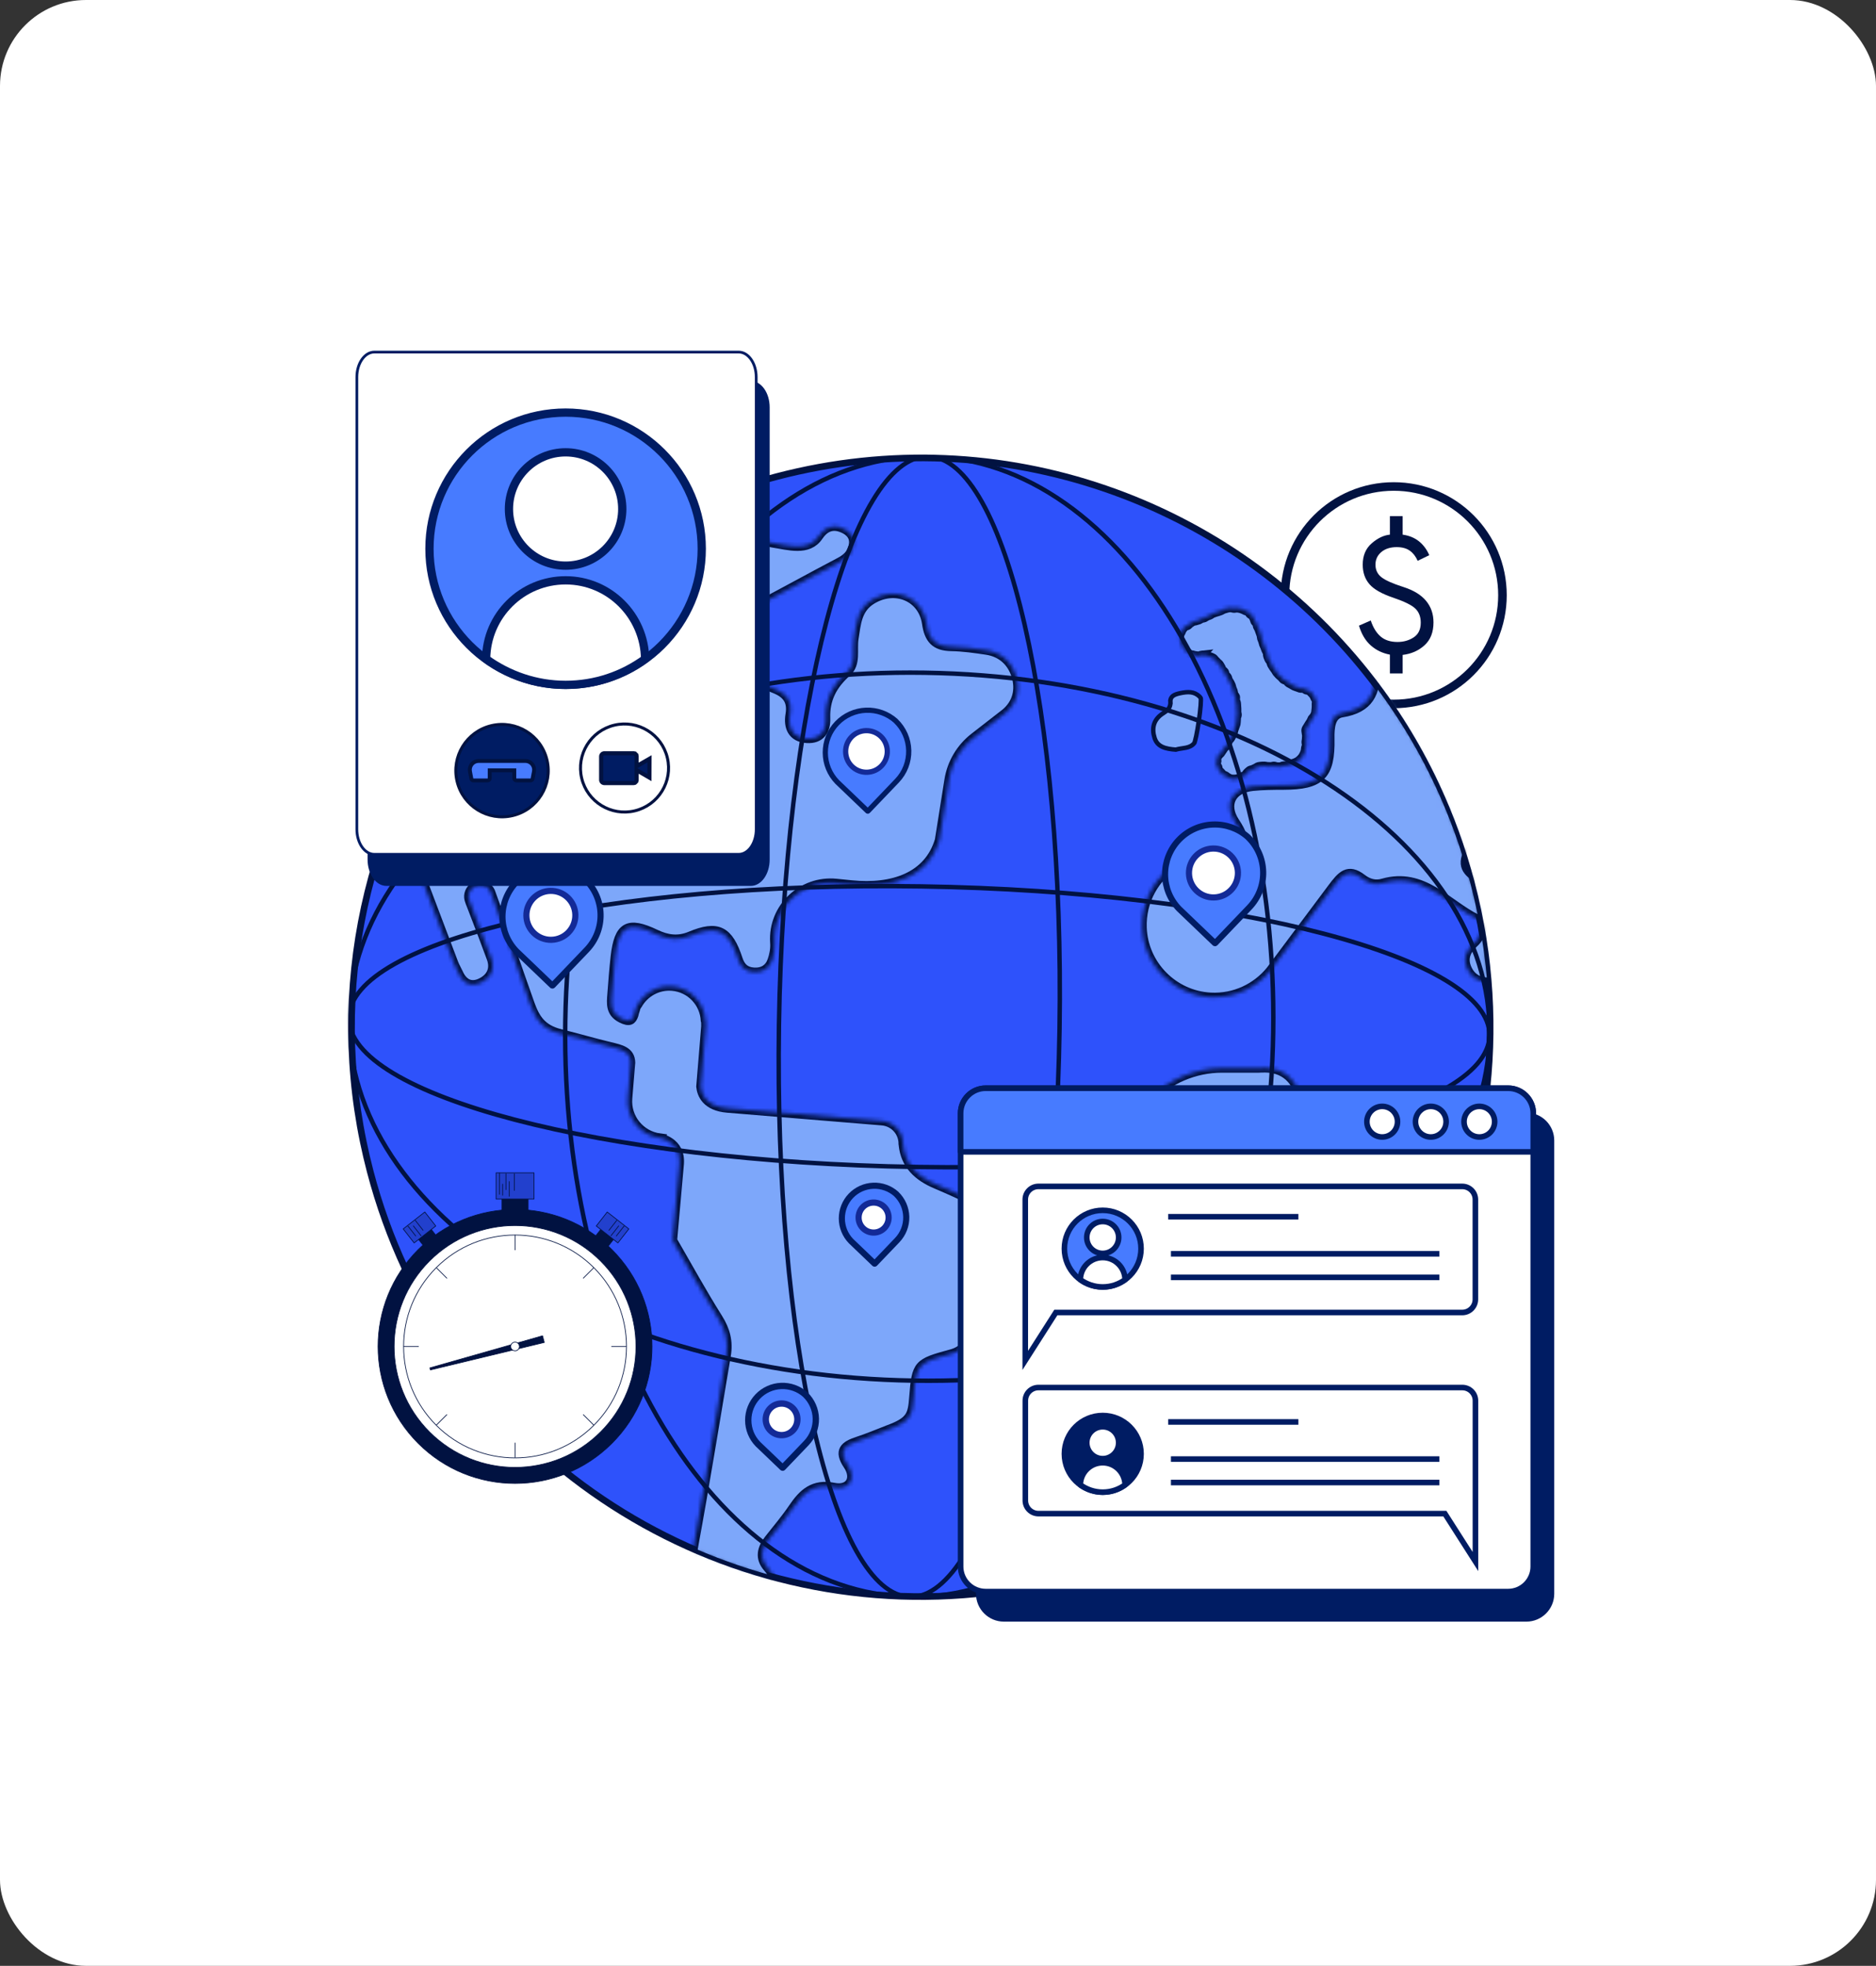 <?xml version="1.0" encoding="UTF-8"?> <svg xmlns="http://www.w3.org/2000/svg" width="480" height="503" viewBox="0 0 480 503" fill="none"><rect x="0" y="0" width="480" height="503" fill="#333333" stroke="none"/><rect width="480" height="503" rx="22" fill="white"></rect><circle cx="356.605" cy="152.297" r="27.819" fill="white" stroke="#011241" stroke-width="2.189"></circle><path d="M355.627 172.314V167.501C353.735 167.144 352.105 166.361 350.738 165.154C349.371 163.946 348.362 162.257 347.71 160.086L350.728 158.759C351.313 160.541 352.147 161.903 353.229 162.847C354.312 163.791 355.758 164.262 357.566 164.262C359.135 164.262 360.519 163.867 361.719 163.077C362.918 162.287 363.518 161.033 363.518 159.317C363.518 157.827 363.067 156.638 362.166 155.749C361.265 154.86 359.4 153.932 356.571 152.964C353.609 151.973 351.552 150.814 350.4 149.487C349.247 148.16 348.671 146.491 348.671 144.48C348.671 142.165 349.439 140.343 350.974 139.014C352.51 137.686 354.061 136.947 355.627 136.8V132.058H358.887V136.8C360.545 137.033 361.938 137.604 363.067 138.512C364.195 139.42 365.073 140.601 365.7 142.055L362.724 143.497C362.248 142.389 361.583 141.527 360.73 140.914C359.877 140.301 358.756 139.994 357.365 139.994C355.73 139.994 354.415 140.416 353.422 141.259C352.428 142.103 351.932 143.176 351.932 144.48C351.932 145.818 352.44 146.889 353.457 147.691C354.474 148.493 356.365 149.334 359.129 150.213C361.698 151.038 363.616 152.215 364.881 153.743C366.146 155.27 366.778 157.105 366.778 159.246C366.778 161.762 366.014 163.714 364.486 165.103C362.957 166.492 361.091 167.315 358.887 167.571V172.314H355.627Z" fill="#011241"></path><path d="M121.664 172.575L121.664 172.575C126.973 165.861 132.891 159.599 139.355 153.878C155.897 139.247 176.033 128.176 198.858 122.211C256.348 107.189 314.792 128.763 349.512 172.488C356.436 181.208 362.414 190.807 367.257 201.175C370.938 209.058 373.958 217.38 376.234 226.095C386.009 263.503 380.288 301.316 363.049 332.733C344.5 366.543 312.61 392.953 272.351 403.471C203.351 421.499 132.971 386.807 103.892 324.378C100.244 316.536 97.238 308.254 94.975 299.588L94.975 299.587C94.327 297.116 93.753 294.637 93.239 292.163C84.249 248.69 95.799 205.277 121.664 172.575Z" fill="#2E52FB" stroke="#011241" stroke-width="1.133"></path><mask id="mask0_11604_18746" style="mask-type:luminance" maskUnits="userSpaceOnUse" x="89" y="116" width="293" height="293"><path d="M121.663 172.578L121.663 172.578C126.972 165.863 132.89 159.601 139.354 153.88C155.896 139.25 176.032 128.178 198.857 122.214C256.347 107.191 314.791 128.765 349.511 172.49C356.435 181.211 362.413 190.809 367.256 201.177C370.937 209.06 373.957 217.382 376.233 226.097C386.008 263.505 380.287 301.318 363.048 332.736C344.499 366.545 312.609 392.955 272.35 403.473C203.35 421.501 132.97 386.809 103.891 324.381C100.243 316.538 97.237 308.257 94.974 299.59L94.974 299.589C94.326 297.118 93.752 294.639 93.238 292.166C84.248 248.692 95.798 205.279 121.663 172.578Z" fill="white" stroke="white" stroke-width="1.133"></path></mask><g mask="url(#mask0_11604_18746)"><mask id="path-6-inside-1_11604_18746" fill="white"><path d="M971.175 145.933C957.993 145.954 964.36 136.202 960.732 133.002C960.325 132.649 959.939 132.31 959.552 131.978C955.857 129.516 950.472 130.316 946.336 130.323C942.199 130.323 938.693 129.882 936.272 132.317C933.845 134.751 922.425 133.951 919.191 133.958C915.956 133.958 617.224 133.971 610.748 133.978C604.278 133.985 599.776 133.815 600.311 128.777C600.84 123.738 569.986 121.236 566.927 121.413C563.666 121.602 560.865 123.121 558.729 124.871C558.356 125.224 557.956 125.556 557.542 125.881C557.515 125.908 557.495 125.922 557.495 125.922C556.227 126.899 554.837 127.78 553.521 128.709C551.67 130.018 549.547 129.652 548.028 127.685C546.469 125.664 546.95 123.772 548.591 122.131C550.049 120.673 551.704 119.419 553.229 118.022C558.356 113.329 558.329 111.573 553.094 106.704C549.052 106.806 544.997 106.901 540.949 106.996C539.62 107.925 539.314 109.403 538.738 110.8C535.564 118.51 526.41 119.982 520.89 113.743C515.431 107.572 512.841 107.891 509.07 115.33C508.134 117.181 506.609 117.405 504.859 117.432C499.434 117.52 494.002 117.534 488.591 117.785C486.441 117.886 485.112 116.849 483.675 115.574C478.826 111.254 474.391 112.59 473.021 118.727C472.94 119.087 472.974 119.48 472.981 119.853C473.001 121.372 471.977 122.999 470.939 122.884C462.999 122.016 464.274 134.704 455.702 133.015C452.637 132.412 449.328 132.961 446.141 133.083C442.791 133.212 440.438 131.862 440.458 128.39C440.478 124.993 442.906 124.308 445.971 124.539C448.189 124.708 450.453 124.098 452.685 124.179C455.804 124.295 458.543 124.05 458.571 120.05C458.604 115.615 455.35 115.662 452.23 115.662C444.527 115.669 436.816 115.73 429.12 115.696C421.45 115.662 419.958 114.448 417.788 106.84C407.081 106.908 396.367 106.969 385.659 107.036C383.693 109.328 381.285 111.085 378.919 112.929C375.331 115.73 372.585 118.903 372.137 124.078C371.493 131.496 367.858 134.439 360.386 135.233C353.001 136.012 349.434 139.288 348.742 145.933C348.132 151.792 351.475 156.234 358.168 157.956C364.149 159.496 368.082 162.385 368.726 169.206C369.14 173.601 372.395 176.374 377 175.94C381.692 175.493 384.459 172.387 384.35 167.626C384.249 163.49 384.527 160.296 389.45 159.048C391.776 158.458 392.42 155.847 391.871 153.399C391.667 152.491 391.199 151.643 390.853 150.762C386.669 140.115 388.656 136.087 399.601 132.425C401.649 131.74 402.91 132.5 404.063 133.754C405.494 135.321 405.711 137.253 404.28 138.874C403.188 140.108 401.778 141.18 400.32 141.96C397.363 143.546 396.258 146.055 397.072 149.046C397.919 152.152 400.496 153.332 403.65 153.284C405.725 153.25 407.8 153.243 409.861 153.386C412.506 153.576 414.201 155.007 413.869 157.767C413.584 160.113 412.506 162.324 409.59 161.998C404.524 161.428 401.269 163.002 400.354 168.454C400.11 169.918 398.286 170.495 396.936 171.207C388.934 175.377 380.973 179.622 372.965 183.779C367.16 186.79 363.322 184.573 363.084 178.11C362.99 175.655 363.335 173.146 362.929 170.753C362.4 167.62 360.365 165.762 356.961 165.992C353.889 166.209 351.767 167.85 351.923 170.963C352.235 177.31 350.322 181.318 343.358 182.423C340.517 182.877 340.252 186.126 340.313 188.974C340.517 198.433 337.919 200.929 328.399 200.949C325.761 200.949 323.109 200.976 320.485 201.248C315.135 201.79 313.08 205.839 316.009 210.287C317.678 212.83 318.959 215.224 317.027 218.038C316.749 218.445 316.45 218.77 316.138 219.048C314.246 220.737 311.785 220.255 309.323 219.801C306.8 219.34 304.746 219.36 303.105 219.882C302.352 220.221 301.633 220.608 300.935 221.042C295.544 224.419 292.017 230.502 292.275 237.391C292.628 246.872 300.27 254.622 309.744 255.111C315.914 255.429 321.461 252.703 325.035 248.316C325.055 248.296 325.076 248.262 325.096 248.235C325.354 247.882 325.639 247.502 325.951 247.082C330.664 240.748 340.822 227.179 340.822 227.179C343.222 223.971 344.924 221.991 348.512 224.765C350.173 226.053 351.956 226.474 353.801 225.945C364.075 222.988 370.191 231.248 377.854 235.079C380.193 236.252 379.237 239.412 377.094 241.379C375.148 243.169 374.24 245.285 375.453 247.929C376.538 250.289 378.566 251.293 380.912 251.245C383.672 251.184 385.483 249.401 386.086 246.783C386.9 243.237 388.243 240.87 392.556 241.582C394.59 241.921 396.367 240.653 396.618 238.504C396.923 235.906 395.939 233.77 393.356 232.523C388.609 230.237 383.876 227.925 379.23 225.429C376.559 223.992 373.602 222.317 375.426 218.465C377.366 214.356 380.404 216.132 383.069 217.509C389.09 220.622 395.004 223.924 400.998 227.084C403.697 228.508 404.267 230.23 403.778 233.479C402.788 240.05 405.657 243.372 409.414 251.178C409.943 252.486 411.224 253.409 412.716 253.402C414.689 253.402 416.283 251.801 416.283 249.828L416.412 241.542C416.703 238.151 417.863 235.811 422.23 235.269C426.746 234.706 427.716 231.905 425.207 227.993C423.159 224.806 421.633 221.639 423.797 218.031C425.994 214.376 429.493 213.596 433.541 213.847C437.088 214.064 440.661 213.908 444.208 213.732C446.832 213.603 449.579 214.051 450.793 216.187C454.075 221.971 459.235 221.469 464.545 221.232C466.559 221.144 468.79 220.588 470.512 222.134C471.835 223.32 472.404 224.934 471.936 226.772C471.299 229.24 469.4 229.932 467.183 229.939C457.621 229.966 448.053 230.054 438.498 229.851C434.45 229.769 431.371 230.115 431.174 235.242C431.093 237.324 428.801 238.049 427.235 238.999C424.787 240.484 423.715 242.681 424.549 245.217C425.349 247.645 426.963 249.577 429.913 249.57L438.81 249.564C440.37 249.564 441.075 249.136 441.34 247.685C442.079 243.603 444.547 242.654 447.382 242.566H447.409C447.714 242.559 448.019 242.559 448.331 242.566L458.896 242.552V242.599C461.724 242.735 464.47 243.461 466.952 246.092C470.641 249.998 469.997 254.297 469.949 258.752C470.431 263.845 468.288 267.92 463.555 269.195C452.237 272.247 440.695 274.702 428.998 275.285C428.727 275.298 428.455 275.325 428.191 275.332C423.837 275.522 419.321 272.701 414.934 271.108C411.428 269.839 408.078 268.049 404.497 267.059C401.039 266.096 397.831 266.937 394.861 268.782C394.603 268.951 394.346 269.127 394.088 269.297C392.522 270.335 390.928 271.372 389.362 272.376C383.421 276.173 377.976 279.415 376.959 279.971C375.521 280.757 374.809 281.123 373.195 282.012C364.217 282.032 355.232 282.073 346.254 282.107C346.233 282.073 346.213 282.052 346.213 282.052H340.008C340.008 282.052 334.074 282.317 331.552 277.753C328.67 272.545 323.272 273.325 322.017 273.332H321.387H317.25H312.653C305.682 273.345 299.016 276.187 294.174 281.205L293.157 282.256L276.421 302.783C270.853 312.222 272.644 321.763 278.557 330.484C285.012 340.005 294.411 343.422 305.58 342.086C308.726 341.707 311.812 340.69 314.863 339.74C319.461 338.309 323.55 339.076 326.703 342.69C329.979 346.44 329.619 350.522 327.178 354.733C323.279 361.46 323.618 365.156 328.236 370.669C334.542 378.217 335.105 383.37 328.86 390.708C324.093 396.316 323.767 401.429 326.866 407.789C329.748 413.703 337.621 431.117 339.906 437.308C341.31 441.757 345.467 444.978 350.37 444.971C355.327 444.971 359.504 441.662 360.847 437.139C366.78 426.2 376.986 406.115 382.825 395.136C385.15 390.762 384.75 386.415 381.984 382.326C377.793 376.135 377.874 371.551 382.716 366.017C389.416 358.355 396.258 350.821 403.08 343.266C404.626 341.551 406.328 339.923 405.304 337.333C404.246 334.647 401.676 335.305 399.405 335.678C388.439 337.496 387.612 339.76 379 321.58L370.028 301.514C368.604 298.483 367.947 295.337 371.202 293.533C374.674 291.607 376.721 294.17 378.105 297.175C382.201 306.065 385.605 312.744 389.396 321.763C391.491 326.754 397.079 328.293 401.419 325.547C406.03 322.624 408.83 321.322 413.442 318.4C417.877 315.585 420.006 311.13 418.555 306.241C417.117 301.406 413.665 297.724 407.901 297.595C406.206 297.554 404.504 297.663 402.809 297.575C400.646 297.466 398.679 296.822 397.757 294.611C397.045 292.896 397.35 291.261 398.76 289.959C400.551 288.318 402.571 288.549 404.558 289.471L431.303 299.439C446.703 304.261 449.992 320.136 454.936 334.491C454.956 334.566 454.99 334.614 455.017 334.681C455.716 336.675 457.587 338.106 459.818 338.106C462.633 338.106 464.911 335.814 464.911 333L466.423 316.06C467.067 308.262 471.753 305.427 476.303 305.237C481.172 305.034 484.583 306.675 487.086 310.581L492.551 323.581C492.551 323.581 494.26 328.388 498.363 328.388C502.465 328.388 503.245 325.411 503.245 323.499C503.245 321.587 503.191 284.202 503.191 284.202C503.191 284.202 502.601 277.801 507.287 274.179C507.314 274.159 513.295 270.477 518.252 275.509C518.252 275.509 518.259 275.509 518.266 275.509C518.679 275.99 519.133 276.349 519.629 276.607C520.422 277.089 521.188 277.292 521.927 277.285C522.809 277.401 523.745 277.428 524.701 277.482C527.956 277.672 531.93 276.234 533.944 279.801C537.538 289.742 547.052 296.842 558.214 296.829C570.711 296.815 606.57 287.891 608.917 276.071C609.954 274.369 609.934 271.792 609.764 266.985C609.669 264.225 610.11 262.041 611.521 259.6C614.362 254.67 613.962 248.913 609.649 245.678C605.045 242.233 606.448 239.839 608.788 236.584C609.703 235.31 610.456 234.001 609.635 232.434C608.856 230.943 607.452 231.221 606.157 231.451C603.865 231.858 601.383 233.587 599.593 230.719C599.281 230.21 599.81 228.461 600.298 228.291C603.153 227.308 605.885 224.806 609.195 227.437C611.663 229.396 614.03 231.709 617.536 231.709C620.987 230.393 913.698 231.668 913.63 235.282C913.583 237.73 913.379 240.226 913.779 242.606C914.335 245.956 916.817 247.116 920.038 247.014C923.3 246.905 923.449 244.885 923.225 242.315C923.13 241.291 923.653 240.104 924.188 239.148C926.107 235.737 925.524 233.079 922.107 231.098C918.743 229.146 917.333 227.315 921.944 224.955C924.595 223.598 926.88 221.53 929.417 219.923C936.083 215.705 941.636 211.026 939.622 201.783C939.195 199.83 939.29 196.67 942.328 196.433C945.013 196.223 945.271 199.098 945.644 200.983C946.505 205.316 949.136 207.52 953.192 206.347C957.45 205.12 957.132 201.275 955.999 197.871C954.758 194.127 953.226 190.472 951.673 186.844C948.682 179.853 946.756 179.27 940.294 183.203C934.943 186.465 929.83 185.976 925.992 181.84C922.161 177.717 921.754 172.265 924.968 167.335C927.186 163.931 930.393 162.357 934.428 162.378C938.734 162.405 943.033 162.337 947.339 162.432C952.317 162.534 957.179 162.866 959.057 156.485C959.742 154.166 962.143 154.274 963.621 155.902C965.811 158.316 968.002 159.557 970.687 158.743C971.223 158.479 971.759 158.255 972.274 158.051C972.505 157.923 972.735 157.78 972.972 157.617C973.406 157.326 973.901 157.197 974.41 157.224H974.417C977.645 155.881 984.344 145.933 971.155 145.947L971.175 145.933Z"></path></mask><path d="M971.175 145.933C957.993 145.954 964.36 136.202 960.732 133.002C960.325 132.649 959.939 132.31 959.552 131.978C955.857 129.516 950.472 130.316 946.336 130.323C942.199 130.323 938.693 129.882 936.272 132.317C933.845 134.751 922.425 133.951 919.191 133.958C915.956 133.958 617.224 133.971 610.748 133.978C604.278 133.985 599.776 133.815 600.311 128.777C600.84 123.738 569.986 121.236 566.927 121.413C563.666 121.602 560.865 123.121 558.729 124.871C558.356 125.224 557.956 125.556 557.542 125.881C557.515 125.908 557.495 125.922 557.495 125.922C556.227 126.899 554.837 127.78 553.521 128.709C551.67 130.018 549.547 129.652 548.028 127.685C546.469 125.664 546.95 123.772 548.591 122.131C550.049 120.673 551.704 119.419 553.229 118.022C558.356 113.329 558.329 111.573 553.094 106.704C549.052 106.806 544.997 106.901 540.949 106.996C539.62 107.925 539.314 109.403 538.738 110.8C535.564 118.51 526.41 119.982 520.89 113.743C515.431 107.572 512.841 107.891 509.07 115.33C508.134 117.181 506.609 117.405 504.859 117.432C499.434 117.52 494.002 117.534 488.591 117.785C486.441 117.886 485.112 116.849 483.675 115.574C478.826 111.254 474.391 112.59 473.021 118.727C472.94 119.087 472.974 119.48 472.981 119.853C473.001 121.372 471.977 122.999 470.939 122.884C462.999 122.016 464.274 134.704 455.702 133.015C452.637 132.412 449.328 132.961 446.141 133.083C442.791 133.212 440.438 131.862 440.458 128.39C440.478 124.993 442.906 124.308 445.971 124.539C448.189 124.708 450.453 124.098 452.685 124.179C455.804 124.295 458.543 124.05 458.571 120.05C458.604 115.615 455.35 115.662 452.23 115.662C444.527 115.669 436.816 115.73 429.12 115.696C421.45 115.662 419.958 114.448 417.788 106.84C407.081 106.908 396.367 106.969 385.659 107.036C383.693 109.328 381.285 111.085 378.919 112.929C375.331 115.73 372.585 118.903 372.137 124.078C371.493 131.496 367.858 134.439 360.386 135.233C353.001 136.012 349.434 139.288 348.742 145.933C348.132 151.792 351.475 156.234 358.168 157.956C364.149 159.496 368.082 162.385 368.726 169.206C369.14 173.601 372.395 176.374 377 175.94C381.692 175.493 384.459 172.387 384.35 167.626C384.249 163.49 384.527 160.296 389.45 159.048C391.776 158.458 392.42 155.847 391.871 153.399C391.667 152.491 391.199 151.643 390.853 150.762C386.669 140.115 388.656 136.087 399.601 132.425C401.649 131.74 402.91 132.5 404.063 133.754C405.494 135.321 405.711 137.253 404.28 138.874C403.188 140.108 401.778 141.18 400.32 141.96C397.363 143.546 396.258 146.055 397.072 149.046C397.919 152.152 400.496 153.332 403.65 153.284C405.725 153.25 407.8 153.243 409.861 153.386C412.506 153.576 414.201 155.007 413.869 157.767C413.584 160.113 412.506 162.324 409.59 161.998C404.524 161.428 401.269 163.002 400.354 168.454C400.11 169.918 398.286 170.495 396.936 171.207C388.934 175.377 380.973 179.622 372.965 183.779C367.16 186.79 363.322 184.573 363.084 178.11C362.99 175.655 363.335 173.146 362.929 170.753C362.4 167.62 360.365 165.762 356.961 165.992C353.889 166.209 351.767 167.85 351.923 170.963C352.235 177.31 350.322 181.318 343.358 182.423C340.517 182.877 340.252 186.126 340.313 188.974C340.517 198.433 337.919 200.929 328.399 200.949C325.761 200.949 323.109 200.976 320.485 201.248C315.135 201.79 313.08 205.839 316.009 210.287C317.678 212.83 318.959 215.224 317.027 218.038C316.749 218.445 316.45 218.77 316.138 219.048C314.246 220.737 311.785 220.255 309.323 219.801C306.8 219.34 304.746 219.36 303.105 219.882C302.352 220.221 301.633 220.608 300.935 221.042C295.544 224.419 292.017 230.502 292.275 237.391C292.628 246.872 300.27 254.622 309.744 255.111C315.914 255.429 321.461 252.703 325.035 248.316C325.055 248.296 325.076 248.262 325.096 248.235C325.354 247.882 325.639 247.502 325.951 247.082C330.664 240.748 340.822 227.179 340.822 227.179C343.222 223.971 344.924 221.991 348.512 224.765C350.173 226.053 351.956 226.474 353.801 225.945C364.075 222.988 370.191 231.248 377.854 235.079C380.193 236.252 379.237 239.412 377.094 241.379C375.148 243.169 374.24 245.285 375.453 247.929C376.538 250.289 378.566 251.293 380.912 251.245C383.672 251.184 385.483 249.401 386.086 246.783C386.9 243.237 388.243 240.87 392.556 241.582C394.59 241.921 396.367 240.653 396.618 238.504C396.923 235.906 395.939 233.77 393.356 232.523C388.609 230.237 383.876 227.925 379.23 225.429C376.559 223.992 373.602 222.317 375.426 218.465C377.366 214.356 380.404 216.132 383.069 217.509C389.09 220.622 395.004 223.924 400.998 227.084C403.697 228.508 404.267 230.23 403.778 233.479C402.788 240.05 405.657 243.372 409.414 251.178C409.943 252.486 411.224 253.409 412.716 253.402C414.689 253.402 416.283 251.801 416.283 249.828L416.412 241.542C416.703 238.151 417.863 235.811 422.23 235.269C426.746 234.706 427.716 231.905 425.207 227.993C423.159 224.806 421.633 221.639 423.797 218.031C425.994 214.376 429.493 213.596 433.541 213.847C437.088 214.064 440.661 213.908 444.208 213.732C446.832 213.603 449.579 214.051 450.793 216.187C454.075 221.971 459.235 221.469 464.545 221.232C466.559 221.144 468.79 220.588 470.512 222.134C471.835 223.32 472.404 224.934 471.936 226.772C471.299 229.24 469.4 229.932 467.183 229.939C457.621 229.966 448.053 230.054 438.498 229.851C434.45 229.769 431.371 230.115 431.174 235.242C431.093 237.324 428.801 238.049 427.235 238.999C424.787 240.484 423.715 242.681 424.549 245.217C425.349 247.645 426.963 249.577 429.913 249.57L438.81 249.564C440.37 249.564 441.075 249.136 441.34 247.685C442.079 243.603 444.547 242.654 447.382 242.566H447.409C447.714 242.559 448.019 242.559 448.331 242.566L458.896 242.552V242.599C461.724 242.735 464.47 243.461 466.952 246.092C470.641 249.998 469.997 254.297 469.949 258.752C470.431 263.845 468.288 267.92 463.555 269.195C452.237 272.247 440.695 274.702 428.998 275.285C428.727 275.298 428.455 275.325 428.191 275.332C423.837 275.522 419.321 272.701 414.934 271.108C411.428 269.839 408.078 268.049 404.497 267.059C401.039 266.096 397.831 266.937 394.861 268.782C394.603 268.951 394.346 269.127 394.088 269.297C392.522 270.335 390.928 271.372 389.362 272.376C383.421 276.173 377.976 279.415 376.959 279.971C375.521 280.757 374.809 281.123 373.195 282.012C364.217 282.032 355.232 282.073 346.254 282.107C346.233 282.073 346.213 282.052 346.213 282.052H340.008C340.008 282.052 334.074 282.317 331.552 277.753C328.67 272.545 323.272 273.325 322.017 273.332H321.387H317.25H312.653C305.682 273.345 299.016 276.187 294.174 281.205L293.157 282.256L276.421 302.783C270.853 312.222 272.644 321.763 278.557 330.484C285.012 340.005 294.411 343.422 305.58 342.086C308.726 341.707 311.812 340.69 314.863 339.74C319.461 338.309 323.55 339.076 326.703 342.69C329.979 346.44 329.619 350.522 327.178 354.733C323.279 361.46 323.618 365.156 328.236 370.669C334.542 378.217 335.105 383.37 328.86 390.708C324.093 396.316 323.767 401.429 326.866 407.789C329.748 413.703 337.621 431.117 339.906 437.308C341.31 441.757 345.467 444.978 350.37 444.971C355.327 444.971 359.504 441.662 360.847 437.139C366.78 426.2 376.986 406.115 382.825 395.136C385.15 390.762 384.75 386.415 381.984 382.326C377.793 376.135 377.874 371.551 382.716 366.017C389.416 358.355 396.258 350.821 403.08 343.266C404.626 341.551 406.328 339.923 405.304 337.333C404.246 334.647 401.676 335.305 399.405 335.678C388.439 337.496 387.612 339.76 379 321.58L370.028 301.514C368.604 298.483 367.947 295.337 371.202 293.533C374.674 291.607 376.721 294.17 378.105 297.175C382.201 306.065 385.605 312.744 389.396 321.763C391.491 326.754 397.079 328.293 401.419 325.547C406.03 322.624 408.83 321.322 413.442 318.4C417.877 315.585 420.006 311.13 418.555 306.241C417.117 301.406 413.665 297.724 407.901 297.595C406.206 297.554 404.504 297.663 402.809 297.575C400.646 297.466 398.679 296.822 397.757 294.611C397.045 292.896 397.35 291.261 398.76 289.959C400.551 288.318 402.571 288.549 404.558 289.471L431.303 299.439C446.703 304.261 449.992 320.136 454.936 334.491C454.956 334.566 454.99 334.614 455.017 334.681C455.716 336.675 457.587 338.106 459.818 338.106C462.633 338.106 464.911 335.814 464.911 333L466.423 316.06C467.067 308.262 471.753 305.427 476.303 305.237C481.172 305.034 484.583 306.675 487.086 310.581L492.551 323.581C492.551 323.581 494.26 328.388 498.363 328.388C502.465 328.388 503.245 325.411 503.245 323.499C503.245 321.587 503.191 284.202 503.191 284.202C503.191 284.202 502.601 277.801 507.287 274.179C507.314 274.159 513.295 270.477 518.252 275.509C518.252 275.509 518.259 275.509 518.266 275.509C518.679 275.99 519.133 276.349 519.629 276.607C520.422 277.089 521.188 277.292 521.927 277.285C522.809 277.401 523.745 277.428 524.701 277.482C527.956 277.672 531.93 276.234 533.944 279.801C537.538 289.742 547.052 296.842 558.214 296.829C570.711 296.815 606.57 287.891 608.917 276.071C609.954 274.369 609.934 271.792 609.764 266.985C609.669 264.225 610.11 262.041 611.521 259.6C614.362 254.67 613.962 248.913 609.649 245.678C605.045 242.233 606.448 239.839 608.788 236.584C609.703 235.31 610.456 234.001 609.635 232.434C608.856 230.943 607.452 231.221 606.157 231.451C603.865 231.858 601.383 233.587 599.593 230.719C599.281 230.21 599.81 228.461 600.298 228.291C603.153 227.308 605.885 224.806 609.195 227.437C611.663 229.396 614.03 231.709 617.536 231.709C620.987 230.393 913.698 231.668 913.63 235.282C913.583 237.73 913.379 240.226 913.779 242.606C914.335 245.956 916.817 247.116 920.038 247.014C923.3 246.905 923.449 244.885 923.225 242.315C923.13 241.291 923.653 240.104 924.188 239.148C926.107 235.737 925.524 233.079 922.107 231.098C918.743 229.146 917.333 227.315 921.944 224.955C924.595 223.598 926.88 221.53 929.417 219.923C936.083 215.705 941.636 211.026 939.622 201.783C939.195 199.83 939.29 196.67 942.328 196.433C945.013 196.223 945.271 199.098 945.644 200.983C946.505 205.316 949.136 207.52 953.192 206.347C957.45 205.12 957.132 201.275 955.999 197.871C954.758 194.127 953.226 190.472 951.673 186.844C948.682 179.853 946.756 179.27 940.294 183.203C934.943 186.465 929.83 185.976 925.992 181.84C922.161 177.717 921.754 172.265 924.968 167.335C927.186 163.931 930.393 162.357 934.428 162.378C938.734 162.405 943.033 162.337 947.339 162.432C952.317 162.534 957.179 162.866 959.057 156.485C959.742 154.166 962.143 154.274 963.621 155.902C965.811 158.316 968.002 159.557 970.687 158.743C971.223 158.479 971.759 158.255 972.274 158.051C972.505 157.923 972.735 157.78 972.972 157.617C973.406 157.326 973.901 157.197 974.41 157.224H974.417C977.645 155.881 984.344 145.933 971.155 145.947L971.175 145.933Z" fill="#7DA7FA" stroke="#011241" stroke-width="2.267" mask="url(#path-6-inside-1_11604_18746)"></path><mask id="path-7-inside-2_11604_18746" fill="white"><path d="M307.531 167.601C307.795 167.574 308.066 167.614 308.304 167.621C308.575 167.628 308.805 167.797 309.043 167.852C309.3 167.906 309.524 167.994 309.748 168.089C309.972 168.184 310.223 168.258 310.426 168.401C310.63 168.543 310.752 168.774 310.935 168.957C311.118 169.14 311.294 169.289 311.457 169.486C311.62 169.682 311.857 169.805 312.006 170.022C312.149 170.225 312.25 170.456 312.393 170.673C312.535 170.89 312.562 171.154 312.698 171.378C312.833 171.602 313.152 171.69 313.288 171.913C313.423 172.137 313.41 172.442 313.539 172.666C313.668 172.89 313.932 173.046 314.054 173.27C314.176 173.494 314.19 173.785 314.305 174.016C314.42 174.246 314.603 174.45 314.719 174.68C314.834 174.911 314.956 175.148 315.058 175.379C315.159 175.609 315.166 175.894 315.261 176.131C315.356 176.369 315.465 176.606 315.553 176.85C315.641 177.094 315.627 177.372 315.702 177.616C315.777 177.861 316.082 178.05 316.149 178.295C316.217 178.539 316.061 178.851 316.116 179.102C316.17 179.352 316.326 179.59 316.373 179.841C316.421 180.092 316.407 180.356 316.434 180.614C316.461 180.871 316.468 181.129 316.482 181.387C316.495 181.645 316.482 181.902 316.482 182.16C316.482 182.418 316.604 182.675 316.59 182.933C316.577 183.191 316.414 183.435 316.387 183.692C316.36 183.95 316.394 184.208 316.353 184.465C316.312 184.723 316.333 184.988 316.278 185.239C316.224 185.489 316.082 185.72 316.014 185.971C315.946 186.222 315.844 186.452 315.756 186.696C315.668 186.941 315.668 187.212 315.566 187.456C315.465 187.7 315.376 187.937 315.268 188.175C315.159 188.412 315.017 188.622 314.895 188.853C314.773 189.083 314.529 189.233 314.4 189.456C314.271 189.68 314.217 189.945 314.074 190.162C313.932 190.379 313.898 190.664 313.749 190.881C313.6 191.098 313.335 191.213 313.179 191.423C313.023 191.633 312.922 191.871 312.752 192.074C312.583 192.277 312.481 192.522 312.311 192.725C312.128 192.935 311.911 193.078 311.782 193.288C311.64 193.525 311.423 193.715 311.342 193.952C311.253 194.21 311.409 194.502 311.389 194.759C311.369 195.017 311.131 195.288 311.172 195.546C311.213 195.804 311.511 195.994 311.606 196.238C311.701 196.482 311.654 196.787 311.796 197.017C311.938 197.248 312.169 197.384 312.352 197.587C312.535 197.791 312.671 198.001 312.874 198.177C313.078 198.347 313.362 198.381 313.586 198.516C313.81 198.652 313.993 198.862 314.23 198.957C314.468 199.052 314.705 199.249 314.956 199.296C315.207 199.343 315.499 199.343 315.756 199.35C316.014 199.357 316.292 199.31 316.543 199.269C316.794 199.228 317.072 199.187 317.316 199.093C317.56 198.998 317.763 198.808 317.987 198.672C318.211 198.536 318.496 198.462 318.686 198.279C318.882 198.096 318.97 197.797 319.174 197.635C319.384 197.465 319.567 197.255 319.784 197.112C320.001 196.97 320.333 196.984 320.557 196.862C320.781 196.739 321.018 196.624 321.263 196.529C321.507 196.434 321.717 196.211 321.975 196.149C322.232 196.088 322.503 196.055 322.768 196.034C323.032 196.014 323.297 195.994 323.568 196.007C323.833 196.021 324.097 196.116 324.362 196.129C324.626 196.143 324.897 196.136 325.162 196.143C325.426 196.149 325.697 196.014 325.962 196.014C326.226 196.014 326.498 196.197 326.762 196.19C327.027 196.183 327.305 196.224 327.562 196.204C327.82 196.183 328.078 195.98 328.335 195.953C328.593 195.926 328.871 195.953 329.129 195.899C329.386 195.844 329.644 195.749 329.895 195.682C330.146 195.614 330.383 195.478 330.627 195.39C330.871 195.302 331.149 195.261 331.38 195.139C331.611 195.017 331.889 194.936 332.099 194.78C332.309 194.624 332.533 194.454 332.716 194.264C332.899 194.074 333.096 193.878 333.245 193.654C333.394 193.43 333.516 193.193 333.638 192.949C333.747 192.718 333.842 192.461 333.923 192.196C333.998 191.952 333.984 191.674 334.038 191.403C334.093 191.152 334.208 190.901 334.235 190.63C334.262 190.379 334.126 190.101 334.14 189.823C334.154 189.572 334.242 189.307 334.235 189.036C334.235 188.778 334.296 188.507 334.282 188.236C334.269 187.978 334.201 187.714 334.174 187.442C334.147 187.185 334.065 186.907 334.14 186.642C334.208 186.398 334.411 186.195 334.533 185.944C334.649 185.72 334.798 185.503 334.94 185.272C335.083 185.042 335.232 184.838 335.374 184.615C335.517 184.391 335.564 184.106 335.706 183.889C335.849 183.672 336.093 183.496 336.215 183.272C336.337 183.048 336.48 182.791 336.561 182.546C336.656 182.289 336.622 181.997 336.676 181.739C336.737 181.475 336.724 181.204 336.751 180.946C336.778 180.675 336.764 180.417 336.751 180.159C336.737 179.888 336.866 179.597 336.805 179.346C336.744 179.095 336.547 178.864 336.439 178.62C336.33 178.376 336.242 178.118 336.093 177.901C335.944 177.684 335.761 177.481 335.564 177.298C335.367 177.115 335.205 176.877 334.981 176.728C334.757 176.579 334.432 176.647 334.181 176.538C333.93 176.43 333.74 176.192 333.475 176.125C333.211 176.057 332.899 176.179 332.648 176.104C332.397 176.03 332.133 175.914 331.889 175.826C331.645 175.738 331.367 175.657 331.129 175.548C330.892 175.44 330.661 175.263 330.424 175.141C330.187 175.019 329.942 174.884 329.719 174.748C329.495 174.612 329.373 174.3 329.156 174.151C328.939 174.002 328.579 174.016 328.376 173.846C328.173 173.677 328.03 173.419 327.84 173.236C327.65 173.053 327.413 172.904 327.23 172.7C327.047 172.497 326.857 172.307 326.687 172.097C326.518 171.886 326.409 171.629 326.26 171.412C326.111 171.195 325.921 170.984 325.786 170.761C325.65 170.537 325.487 170.313 325.358 170.076C325.23 169.838 325.209 169.547 325.087 169.31C324.965 169.072 324.741 168.876 324.633 168.631C324.524 168.387 324.443 168.13 324.341 167.879C324.239 167.628 324.341 167.302 324.246 167.051C324.151 166.8 323.968 166.583 323.88 166.333C323.792 166.082 323.697 165.831 323.609 165.58C323.521 165.329 323.371 165.098 323.283 164.841C323.195 164.583 323.154 164.319 323.066 164.068C322.978 163.817 322.856 163.573 322.775 163.315C322.693 163.057 322.72 162.766 322.639 162.515C322.558 162.264 322.456 162.013 322.368 161.755C322.28 161.498 322.192 161.253 322.097 161.003C322.008 160.758 321.825 160.562 321.737 160.324C321.649 160.087 321.676 159.795 321.574 159.572C321.473 159.348 321.174 159.192 321.066 158.975C320.957 158.758 320.944 158.466 320.822 158.256C320.7 158.046 320.618 157.781 320.469 157.578C320.32 157.375 320.008 157.307 319.832 157.13C319.655 156.954 319.581 156.669 319.377 156.513C319.174 156.357 318.889 156.378 318.659 156.262C318.442 156.154 318.238 156.025 317.994 155.944C317.763 155.869 317.546 155.747 317.282 155.7C317.045 155.659 316.8 155.598 316.536 155.578C316.299 155.557 316.048 155.666 315.783 155.666C315.539 155.679 315.187 155.496 314.807 155.51C314.488 155.523 314.149 155.564 313.844 155.679C313.607 155.767 313.342 155.801 313.105 155.889C312.867 155.978 312.657 156.161 312.42 156.249C312.182 156.337 311.938 156.412 311.701 156.507C311.464 156.602 311.199 156.629 310.962 156.724C310.725 156.819 310.48 156.893 310.243 156.988C310.006 157.083 309.816 157.293 309.578 157.395C309.341 157.497 309.097 157.571 308.86 157.666C308.622 157.761 308.432 157.965 308.195 158.066C307.958 158.168 307.68 158.161 307.442 158.256C307.205 158.351 307.002 158.527 306.764 158.622C306.527 158.717 306.269 158.758 306.032 158.846C305.774 158.948 305.469 158.921 305.225 159.036C304.981 159.151 304.771 159.361 304.533 159.49C304.296 159.619 304.133 159.884 303.916 160.033C303.699 160.182 303.333 160.182 303.136 160.358C302.94 160.535 302.757 160.779 302.594 160.989C302.431 161.199 302.35 161.484 302.234 161.735C302.119 161.986 301.929 162.216 301.882 162.494C301.834 162.752 301.841 163.044 301.855 163.335C301.862 163.593 302.038 163.851 302.099 164.129C302.16 164.407 302.248 164.651 302.336 164.902C302.431 165.166 302.574 165.383 302.702 165.607C302.838 165.844 302.98 166.055 303.157 166.258C303.333 166.461 303.53 166.617 303.747 166.78C303.964 166.943 304.079 167.268 304.33 167.39C304.581 167.512 304.872 167.499 305.137 167.574C305.388 167.641 305.652 167.736 305.93 167.763C306.188 167.797 306.466 167.838 306.744 167.838C307.008 167.838 307.266 167.614 307.544 167.587L307.531 167.601Z"></path></mask><path d="M307.531 167.601C307.795 167.574 308.066 167.614 308.304 167.621C308.575 167.628 308.805 167.797 309.043 167.852C309.3 167.906 309.524 167.994 309.748 168.089C309.972 168.184 310.223 168.258 310.426 168.401C310.63 168.543 310.752 168.774 310.935 168.957C311.118 169.14 311.294 169.289 311.457 169.486C311.62 169.682 311.857 169.805 312.006 170.022C312.149 170.225 312.25 170.456 312.393 170.673C312.535 170.89 312.562 171.154 312.698 171.378C312.833 171.602 313.152 171.69 313.288 171.913C313.423 172.137 313.41 172.442 313.539 172.666C313.668 172.89 313.932 173.046 314.054 173.27C314.176 173.494 314.19 173.785 314.305 174.016C314.42 174.246 314.603 174.45 314.719 174.68C314.834 174.911 314.956 175.148 315.058 175.379C315.159 175.609 315.166 175.894 315.261 176.131C315.356 176.369 315.465 176.606 315.553 176.85C315.641 177.094 315.627 177.372 315.702 177.616C315.777 177.861 316.082 178.05 316.149 178.295C316.217 178.539 316.061 178.851 316.116 179.102C316.17 179.352 316.326 179.59 316.373 179.841C316.421 180.092 316.407 180.356 316.434 180.614C316.461 180.871 316.468 181.129 316.482 181.387C316.495 181.645 316.482 181.902 316.482 182.16C316.482 182.418 316.604 182.675 316.59 182.933C316.577 183.191 316.414 183.435 316.387 183.692C316.36 183.95 316.394 184.208 316.353 184.465C316.312 184.723 316.333 184.988 316.278 185.239C316.224 185.489 316.082 185.72 316.014 185.971C315.946 186.222 315.844 186.452 315.756 186.696C315.668 186.941 315.668 187.212 315.566 187.456C315.465 187.7 315.376 187.937 315.268 188.175C315.159 188.412 315.017 188.622 314.895 188.853C314.773 189.083 314.529 189.233 314.4 189.456C314.271 189.68 314.217 189.945 314.074 190.162C313.932 190.379 313.898 190.664 313.749 190.881C313.6 191.098 313.335 191.213 313.179 191.423C313.023 191.633 312.922 191.871 312.752 192.074C312.583 192.277 312.481 192.522 312.311 192.725C312.128 192.935 311.911 193.078 311.782 193.288C311.64 193.525 311.423 193.715 311.342 193.952C311.253 194.21 311.409 194.502 311.389 194.759C311.369 195.017 311.131 195.288 311.172 195.546C311.213 195.804 311.511 195.994 311.606 196.238C311.701 196.482 311.654 196.787 311.796 197.017C311.938 197.248 312.169 197.384 312.352 197.587C312.535 197.791 312.671 198.001 312.874 198.177C313.078 198.347 313.362 198.381 313.586 198.516C313.81 198.652 313.993 198.862 314.23 198.957C314.468 199.052 314.705 199.249 314.956 199.296C315.207 199.343 315.499 199.343 315.756 199.35C316.014 199.357 316.292 199.31 316.543 199.269C316.794 199.228 317.072 199.187 317.316 199.093C317.56 198.998 317.763 198.808 317.987 198.672C318.211 198.536 318.496 198.462 318.686 198.279C318.882 198.096 318.97 197.797 319.174 197.635C319.384 197.465 319.567 197.255 319.784 197.112C320.001 196.97 320.333 196.984 320.557 196.862C320.781 196.739 321.018 196.624 321.263 196.529C321.507 196.434 321.717 196.211 321.975 196.149C322.232 196.088 322.503 196.055 322.768 196.034C323.032 196.014 323.297 195.994 323.568 196.007C323.833 196.021 324.097 196.116 324.362 196.129C324.626 196.143 324.897 196.136 325.162 196.143C325.426 196.149 325.697 196.014 325.962 196.014C326.226 196.014 326.498 196.197 326.762 196.19C327.027 196.183 327.305 196.224 327.562 196.204C327.82 196.183 328.078 195.98 328.335 195.953C328.593 195.926 328.871 195.953 329.129 195.899C329.386 195.844 329.644 195.749 329.895 195.682C330.146 195.614 330.383 195.478 330.627 195.39C330.871 195.302 331.149 195.261 331.38 195.139C331.611 195.017 331.889 194.936 332.099 194.78C332.309 194.624 332.533 194.454 332.716 194.264C332.899 194.074 333.096 193.878 333.245 193.654C333.394 193.43 333.516 193.193 333.638 192.949C333.747 192.718 333.842 192.461 333.923 192.196C333.998 191.952 333.984 191.674 334.038 191.403C334.093 191.152 334.208 190.901 334.235 190.63C334.262 190.379 334.126 190.101 334.14 189.823C334.154 189.572 334.242 189.307 334.235 189.036C334.235 188.778 334.296 188.507 334.282 188.236C334.269 187.978 334.201 187.714 334.174 187.442C334.147 187.185 334.065 186.907 334.14 186.642C334.208 186.398 334.411 186.195 334.533 185.944C334.649 185.72 334.798 185.503 334.94 185.272C335.083 185.042 335.232 184.838 335.374 184.615C335.517 184.391 335.564 184.106 335.706 183.889C335.849 183.672 336.093 183.496 336.215 183.272C336.337 183.048 336.48 182.791 336.561 182.546C336.656 182.289 336.622 181.997 336.676 181.739C336.737 181.475 336.724 181.204 336.751 180.946C336.778 180.675 336.764 180.417 336.751 180.159C336.737 179.888 336.866 179.597 336.805 179.346C336.744 179.095 336.547 178.864 336.439 178.62C336.33 178.376 336.242 178.118 336.093 177.901C335.944 177.684 335.761 177.481 335.564 177.298C335.367 177.115 335.205 176.877 334.981 176.728C334.757 176.579 334.432 176.647 334.181 176.538C333.93 176.43 333.74 176.192 333.475 176.125C333.211 176.057 332.899 176.179 332.648 176.104C332.397 176.03 332.133 175.914 331.889 175.826C331.645 175.738 331.367 175.657 331.129 175.548C330.892 175.44 330.661 175.263 330.424 175.141C330.187 175.019 329.942 174.884 329.719 174.748C329.495 174.612 329.373 174.3 329.156 174.151C328.939 174.002 328.579 174.016 328.376 173.846C328.173 173.677 328.03 173.419 327.84 173.236C327.65 173.053 327.413 172.904 327.23 172.7C327.047 172.497 326.857 172.307 326.687 172.097C326.518 171.886 326.409 171.629 326.26 171.412C326.111 171.195 325.921 170.984 325.786 170.761C325.65 170.537 325.487 170.313 325.358 170.076C325.23 169.838 325.209 169.547 325.087 169.31C324.965 169.072 324.741 168.876 324.633 168.631C324.524 168.387 324.443 168.13 324.341 167.879C324.239 167.628 324.341 167.302 324.246 167.051C324.151 166.8 323.968 166.583 323.88 166.333C323.792 166.082 323.697 165.831 323.609 165.58C323.521 165.329 323.371 165.098 323.283 164.841C323.195 164.583 323.154 164.319 323.066 164.068C322.978 163.817 322.856 163.573 322.775 163.315C322.693 163.057 322.72 162.766 322.639 162.515C322.558 162.264 322.456 162.013 322.368 161.755C322.28 161.498 322.192 161.253 322.097 161.003C322.008 160.758 321.825 160.562 321.737 160.324C321.649 160.087 321.676 159.795 321.574 159.572C321.473 159.348 321.174 159.192 321.066 158.975C320.957 158.758 320.944 158.466 320.822 158.256C320.7 158.046 320.618 157.781 320.469 157.578C320.32 157.375 320.008 157.307 319.832 157.13C319.655 156.954 319.581 156.669 319.377 156.513C319.174 156.357 318.889 156.378 318.659 156.262C318.442 156.154 318.238 156.025 317.994 155.944C317.763 155.869 317.546 155.747 317.282 155.7C317.045 155.659 316.8 155.598 316.536 155.578C316.299 155.557 316.048 155.666 315.783 155.666C315.539 155.679 315.187 155.496 314.807 155.51C314.488 155.523 314.149 155.564 313.844 155.679C313.607 155.767 313.342 155.801 313.105 155.889C312.867 155.978 312.657 156.161 312.42 156.249C312.182 156.337 311.938 156.412 311.701 156.507C311.464 156.602 311.199 156.629 310.962 156.724C310.725 156.819 310.48 156.893 310.243 156.988C310.006 157.083 309.816 157.293 309.578 157.395C309.341 157.497 309.097 157.571 308.86 157.666C308.622 157.761 308.432 157.965 308.195 158.066C307.958 158.168 307.68 158.161 307.442 158.256C307.205 158.351 307.002 158.527 306.764 158.622C306.527 158.717 306.269 158.758 306.032 158.846C305.774 158.948 305.469 158.921 305.225 159.036C304.981 159.151 304.771 159.361 304.533 159.49C304.296 159.619 304.133 159.884 303.916 160.033C303.699 160.182 303.333 160.182 303.136 160.358C302.94 160.535 302.757 160.779 302.594 160.989C302.431 161.199 302.35 161.484 302.234 161.735C302.119 161.986 301.929 162.216 301.882 162.494C301.834 162.752 301.841 163.044 301.855 163.335C301.862 163.593 302.038 163.851 302.099 164.129C302.16 164.407 302.248 164.651 302.336 164.902C302.431 165.166 302.574 165.383 302.702 165.607C302.838 165.844 302.98 166.055 303.157 166.258C303.333 166.461 303.53 166.617 303.747 166.78C303.964 166.943 304.079 167.268 304.33 167.39C304.581 167.512 304.872 167.499 305.137 167.574C305.388 167.641 305.652 167.736 305.93 167.763C306.188 167.797 306.466 167.838 306.744 167.838C307.008 167.838 307.266 167.614 307.544 167.587L307.531 167.601Z" fill="#7DA7FA" stroke="#011241" stroke-width="2.267" mask="url(#path-7-inside-2_11604_18746)"></path><path d="M302.093 191.544C301.678 191.608 301.242 191.684 300.821 191.812C299.537 191.71 298.376 191.54 297.438 191.111C296.506 190.686 295.789 190.003 295.412 188.81L295.412 188.81C295.023 187.587 294.961 186.437 295.254 185.417C295.546 184.404 296.201 183.469 297.335 182.688C297.424 182.627 297.521 182.563 297.624 182.496C297.988 182.258 298.416 181.978 298.743 181.636C299.209 181.148 299.511 180.512 299.466 179.608L298.9 179.637L299.466 179.61C299.427 178.81 299.711 178.363 300.127 178.054C300.588 177.712 301.249 177.515 302 177.357C303.875 176.962 305.527 176.881 306.879 178.198L306.879 178.198L306.882 178.201C307.028 178.342 307.145 178.482 307.221 178.622C307.224 178.632 307.231 178.664 307.239 178.73C307.25 178.83 307.257 178.968 307.259 179.145C307.261 179.498 307.239 179.966 307.196 180.518C307.11 181.62 306.945 183.018 306.742 184.418C306.54 185.817 306.303 187.208 306.075 188.294C305.961 188.838 305.851 189.298 305.751 189.641C305.701 189.813 305.655 189.947 305.617 190.044C305.583 190.128 305.564 190.158 305.565 190.158C305.565 190.158 305.565 190.158 305.565 190.158C304.982 190.856 304.255 191.148 303.418 191.325C303.091 191.394 302.764 191.443 302.422 191.494C302.314 191.51 302.204 191.526 302.093 191.544Z" fill="#7DA7FA" stroke="#011241" stroke-width="1.133"></path><mask id="path-9-inside-3_11604_18746" fill="white"><path d="M254.103 309.612C254.103 309.612 254.049 309.579 254.029 309.565C253.839 309.484 253.656 309.402 253.466 309.314C253.425 309.294 253.378 309.287 253.337 309.267C248.712 307.205 244.148 305.001 239.483 303.035C234.858 301.082 231.59 298.078 231.067 292.917C231.067 292.843 231.04 292.775 231.033 292.7C231.074 289.669 228.762 287.079 225.69 286.828L186.094 283.573C180.656 283.125 179.483 279.965 179.279 278.032L180.547 262.619L180.534 261.466C180.507 261.351 180.466 261.262 180.439 261.161C180.215 256.59 176.675 252.772 171.99 252.386C168.294 252.081 164.951 254.007 163.221 257.024C162.984 257.323 162.794 257.648 162.692 258.028C162.659 258.15 162.631 258.252 162.598 258.367C162.435 258.808 162.306 259.262 162.204 259.737C161.743 261.093 161.079 261.676 158.929 260.578C156.054 259.099 156.359 256.746 156.542 254.312C156.779 251.138 157.017 247.951 157.376 244.777C158.258 236.911 160.665 235.555 167.819 238.979C170.721 240.37 173.542 240.743 176.594 239.474C183.606 236.552 186.44 237.949 188.909 245.483C189.546 247.436 190.719 248.561 192.842 248.704C195.134 248.86 196.761 247.856 197.494 245.795C197.995 244.384 198.294 242.777 198.192 241.299C198.192 241.231 198.185 241.156 198.179 241.088C197.643 232.273 205.19 225.092 213.979 225.98L217.864 226.373C228.477 227.438 237.537 224.285 240.324 214.988L242.772 199.587C243.463 195.254 245.776 191.341 249.241 188.649L257.263 182.411C260.227 179.902 261.013 176.416 259.935 172.931C258.864 169.431 256.266 166.97 252.421 166.4C249.424 165.953 246.386 165.519 243.362 165.471C239.279 165.397 237.632 163.572 237.042 159.511C236.045 152.709 229.006 149.888 223.12 153.462C219.309 155.774 219.146 159.612 218.542 163.349C218.068 166.285 219.207 169.818 216.712 172.022C213.077 175.243 211.124 178.871 211.3 183.787C211.415 186.907 209.957 189.226 206.431 188.995C202.634 188.751 201.576 185.978 202.112 182.824C202.729 179.19 201.101 177.406 198.056 176.213C196.354 175.541 194.693 174.782 193.052 173.982C189.383 172.205 186.189 170.123 186.074 165.349C185.952 160.324 188.766 157.619 192.855 155.503C200.267 151.658 207.557 147.582 214.955 143.71C217.051 142.612 218.353 140.964 218.38 138.76C218.407 136.739 216.773 135.519 214.928 134.935C212.541 134.19 210.764 135.295 209.476 137.221C206.804 141.228 201.678 139.574 197.629 138.957C194.788 138.523 194.15 136.19 193.859 133.532C193.588 131.043 192.021 129.239 189.261 129.449C186.684 129.646 185.199 131.328 184.792 133.864C184.65 134.766 184.725 135.688 184.623 136.597C184.216 140.265 182.256 142.008 178.479 141.676C171.522 141.059 164.557 140.435 157.586 139.987C155.179 139.831 153.592 138.57 153.423 136.529C152.968 131.206 150.086 129.748 145.156 129.809C140.362 129.877 135.574 129.748 133.615 123.475C132.692 120.505 129.207 119.149 125.755 118.878C118.052 118.288 110.355 117.548 102.658 116.87C96.535 116.389 90.412 115.914 84.281 115.433C79.006 115.026 73.716 114.687 68.454 114.171C64.596 113.792 60.683 114.26 58.689 117.609C56.485 121.312 54.01 122.472 49.867 122.031C47.1 121.732 44.815 123.353 44.862 126.649C44.903 129.565 46.693 130.935 49.467 131.213C51.277 131.396 53.163 131.341 54.878 131.857C57.36 132.609 59.333 134.19 58.574 137.173C57.882 139.879 55.705 141.33 53.068 140.822C48.741 139.987 44.381 140.672 40.081 140.015C39.912 142.178 39.749 144.341 39.58 146.511C41.085 146.633 42.591 146.721 44.096 146.877C47.107 147.182 48.646 149.061 48.022 151.855C47.48 154.248 45.981 156.276 42.835 155.808C41.499 155.611 40.122 155.706 38.759 155.672C38.617 157.775 38.474 159.877 38.325 161.979C40.21 165.817 43.262 165.553 46.435 164.108C55.427 160.012 64.358 155.801 73.33 151.665C80.592 148.315 87.903 150.295 95.104 151.834C97.81 152.411 99.051 155.157 99.756 157.639C102.489 167.248 105.12 176.891 107.616 186.561C108.402 189.633 106.842 192.311 104.842 194.447C100.767 198.787 99.919 203.602 101.98 209.068C106.7 221.552 111.42 234.036 116.16 246.507C116.485 247.354 116.974 248.141 117.347 248.975C118.56 251.694 120.615 252.677 123.253 251.294C125.62 250.053 126.65 247.89 125.667 245.205C123.999 240.648 122.263 236.118 120.507 231.588C120.351 231.195 120.174 230.788 120.059 230.394C119.883 229.893 119.828 229.343 119.951 228.767C120.235 227.438 121.429 226.448 122.785 226.421C124.216 226.394 125.369 227.356 125.715 228.625C125.715 228.631 125.715 228.638 125.721 228.645C128.637 236.62 132.747 248.731 135.608 256.733C136.971 260.55 138.579 263.277 143.38 264.456C148.31 265.67 151.876 266.762 156.162 267.786C158.787 268.41 161.35 268.939 161.397 271.889L160.645 281.03C160.231 286.068 163.866 290.496 168.829 291.147L168.816 291.168C168.816 291.168 174.254 292.002 173.861 297.745C173.291 304.282 172.708 310.82 172.118 317.357C175.97 324.002 179.659 330.743 183.748 337.239C185.681 340.297 186.461 343.295 185.864 346.78C183.111 363.035 180.513 379.316 177.53 395.53C176.824 399.335 176.777 402.746 178.025 406.401C180.697 412.422 185.07 415.426 191.384 421.645L193.215 423.482C193.215 423.482 193.249 423.523 193.269 423.537L200.484 430.786C202.051 432.359 204.607 432.366 206.18 430.799C207.754 429.226 207.76 426.676 206.187 425.103L197.175 416.05C194.462 413.25 193.615 410.795 197.188 407.947C199.331 406.177 198.321 403.295 196.443 401.186C194.218 398.684 194.822 396.222 196.707 393.821C198.782 391.177 200.972 388.613 202.851 385.833C205.421 382.042 208.106 379.479 213.416 380.544C217.383 381.337 219.173 378.286 216.901 374.909C214.358 371.132 216.128 369.823 219.431 368.738C222.014 367.89 224.191 366.981 227.155 365.815C233.102 363.659 233.414 362.031 233.766 357.474C234.417 348.971 234.804 348.72 243.328 346.407C246.115 345.655 247.763 343.959 248.136 341.084C248.298 339.816 248.488 338.534 248.454 337.259C248.292 329.915 249.37 323.216 254.401 318.509C254.781 318.258 255.127 317.953 255.432 317.614C256.158 316.801 256.639 315.756 256.734 314.583C256.904 312.494 255.819 310.609 254.117 309.633L254.103 309.612Z"></path></mask><path d="M254.103 309.612C254.103 309.612 254.049 309.579 254.029 309.565C253.839 309.484 253.656 309.402 253.466 309.314C253.425 309.294 253.378 309.287 253.337 309.267C248.712 307.205 244.148 305.001 239.483 303.035C234.858 301.082 231.59 298.078 231.067 292.917C231.067 292.843 231.04 292.775 231.033 292.7C231.074 289.669 228.762 287.079 225.69 286.828L186.094 283.573C180.656 283.125 179.483 279.965 179.279 278.032L180.547 262.619L180.534 261.466C180.507 261.351 180.466 261.262 180.439 261.161C180.215 256.59 176.675 252.772 171.99 252.386C168.294 252.081 164.951 254.007 163.221 257.024C162.984 257.323 162.794 257.648 162.692 258.028C162.659 258.15 162.631 258.252 162.598 258.367C162.435 258.808 162.306 259.262 162.204 259.737C161.743 261.093 161.079 261.676 158.929 260.578C156.054 259.099 156.359 256.746 156.542 254.312C156.779 251.138 157.017 247.951 157.376 244.777C158.258 236.911 160.665 235.555 167.819 238.979C170.721 240.37 173.542 240.743 176.594 239.474C183.606 236.552 186.44 237.949 188.909 245.483C189.546 247.436 190.719 248.561 192.842 248.704C195.134 248.86 196.761 247.856 197.494 245.795C197.995 244.384 198.294 242.777 198.192 241.299C198.192 241.231 198.185 241.156 198.179 241.088C197.643 232.273 205.19 225.092 213.979 225.98L217.864 226.373C228.477 227.438 237.537 224.285 240.324 214.988L242.772 199.587C243.463 195.254 245.776 191.341 249.241 188.649L257.263 182.411C260.227 179.902 261.013 176.416 259.935 172.931C258.864 169.431 256.266 166.97 252.421 166.4C249.424 165.953 246.386 165.519 243.362 165.471C239.279 165.397 237.632 163.572 237.042 159.511C236.045 152.709 229.006 149.888 223.12 153.462C219.309 155.774 219.146 159.612 218.542 163.349C218.068 166.285 219.207 169.818 216.712 172.022C213.077 175.243 211.124 178.871 211.3 183.787C211.415 186.907 209.957 189.226 206.431 188.995C202.634 188.751 201.576 185.978 202.112 182.824C202.729 179.19 201.101 177.406 198.056 176.213C196.354 175.541 194.693 174.782 193.052 173.982C189.383 172.205 186.189 170.123 186.074 165.349C185.952 160.324 188.766 157.619 192.855 155.503C200.267 151.658 207.557 147.582 214.955 143.71C217.051 142.612 218.353 140.964 218.38 138.76C218.407 136.739 216.773 135.519 214.928 134.935C212.541 134.19 210.764 135.295 209.476 137.221C206.804 141.228 201.678 139.574 197.629 138.957C194.788 138.523 194.15 136.19 193.859 133.532C193.588 131.043 192.021 129.239 189.261 129.449C186.684 129.646 185.199 131.328 184.792 133.864C184.65 134.766 184.725 135.688 184.623 136.597C184.216 140.265 182.256 142.008 178.479 141.676C171.522 141.059 164.557 140.435 157.586 139.987C155.179 139.831 153.592 138.57 153.423 136.529C152.968 131.206 150.086 129.748 145.156 129.809C140.362 129.877 135.574 129.748 133.615 123.475C132.692 120.505 129.207 119.149 125.755 118.878C118.052 118.288 110.355 117.548 102.658 116.87C96.535 116.389 90.412 115.914 84.281 115.433C79.006 115.026 73.716 114.687 68.454 114.171C64.596 113.792 60.683 114.26 58.689 117.609C56.485 121.312 54.01 122.472 49.867 122.031C47.1 121.732 44.815 123.353 44.862 126.649C44.903 129.565 46.693 130.935 49.467 131.213C51.277 131.396 53.163 131.341 54.878 131.857C57.36 132.609 59.333 134.19 58.574 137.173C57.882 139.879 55.705 141.33 53.068 140.822C48.741 139.987 44.381 140.672 40.081 140.015C39.912 142.178 39.749 144.341 39.58 146.511C41.085 146.633 42.591 146.721 44.096 146.877C47.107 147.182 48.646 149.061 48.022 151.855C47.48 154.248 45.981 156.276 42.835 155.808C41.499 155.611 40.122 155.706 38.759 155.672C38.617 157.775 38.474 159.877 38.325 161.979C40.21 165.817 43.262 165.553 46.435 164.108C55.427 160.012 64.358 155.801 73.33 151.665C80.592 148.315 87.903 150.295 95.104 151.834C97.81 152.411 99.051 155.157 99.756 157.639C102.489 167.248 105.12 176.891 107.616 186.561C108.402 189.633 106.842 192.311 104.842 194.447C100.767 198.787 99.919 203.602 101.98 209.068C106.7 221.552 111.42 234.036 116.16 246.507C116.485 247.354 116.974 248.141 117.347 248.975C118.56 251.694 120.615 252.677 123.253 251.294C125.62 250.053 126.65 247.89 125.667 245.205C123.999 240.648 122.263 236.118 120.507 231.588C120.351 231.195 120.174 230.788 120.059 230.394C119.883 229.893 119.828 229.343 119.951 228.767C120.235 227.438 121.429 226.448 122.785 226.421C124.216 226.394 125.369 227.356 125.715 228.625C125.715 228.631 125.715 228.638 125.721 228.645C128.637 236.62 132.747 248.731 135.608 256.733C136.971 260.55 138.579 263.277 143.38 264.456C148.31 265.67 151.876 266.762 156.162 267.786C158.787 268.41 161.35 268.939 161.397 271.889L160.645 281.03C160.231 286.068 163.866 290.496 168.829 291.147L168.816 291.168C168.816 291.168 174.254 292.002 173.861 297.745C173.291 304.282 172.708 310.82 172.118 317.357C175.97 324.002 179.659 330.743 183.748 337.239C185.681 340.297 186.461 343.295 185.864 346.78C183.111 363.035 180.513 379.316 177.53 395.53C176.824 399.335 176.777 402.746 178.025 406.401C180.697 412.422 185.07 415.426 191.384 421.645L193.215 423.482C193.215 423.482 193.249 423.523 193.269 423.537L200.484 430.786C202.051 432.359 204.607 432.366 206.18 430.799C207.754 429.226 207.76 426.676 206.187 425.103L197.175 416.05C194.462 413.25 193.615 410.795 197.188 407.947C199.331 406.177 198.321 403.295 196.443 401.186C194.218 398.684 194.822 396.222 196.707 393.821C198.782 391.177 200.972 388.613 202.851 385.833C205.421 382.042 208.106 379.479 213.416 380.544C217.383 381.337 219.173 378.286 216.901 374.909C214.358 371.132 216.128 369.823 219.431 368.738C222.014 367.89 224.191 366.981 227.155 365.815C233.102 363.659 233.414 362.031 233.766 357.474C234.417 348.971 234.804 348.72 243.328 346.407C246.115 345.655 247.763 343.959 248.136 341.084C248.298 339.816 248.488 338.534 248.454 337.259C248.292 329.915 249.37 323.216 254.401 318.509C254.781 318.258 255.127 317.953 255.432 317.614C256.158 316.801 256.639 315.756 256.734 314.583C256.904 312.494 255.819 310.609 254.117 309.633L254.103 309.612Z" fill="#7DA7FA" stroke="#011241" stroke-width="2.267" mask="url(#path-9-inside-3_11604_18746)"></path><path d="M325.769 264.1C327.02 183.522 287.488 117.57 237.47 116.793C187.452 116.016 145.889 180.708 144.638 261.286C143.386 341.865 182.919 407.817 232.937 408.594C282.955 409.371 324.517 344.679 325.769 264.1Z" stroke="#011241" stroke-width="1.133" stroke-linecap="round" stroke-linejoin="round"></path><path d="M271.099 263.256C272.351 182.678 257.295 117.107 237.47 116.799C217.646 116.491 200.56 181.563 199.309 262.141C198.057 342.72 213.113 408.291 232.937 408.599C252.762 408.907 269.847 343.835 271.099 263.256Z" stroke="#011241" stroke-width="1.133" stroke-linecap="round" stroke-linejoin="round"></path><path d="M381.105 264.964C381.882 214.946 317.19 173.384 236.612 172.132C156.033 170.88 90.081 210.413 89.304 260.431C88.527 310.449 153.219 352.011 233.798 353.263C314.376 354.515 380.328 314.982 381.105 264.964Z" stroke="#011241" stroke-width="1.133" stroke-linecap="round" stroke-linejoin="round"></path><path d="M381.105 264.964C381.413 245.14 316.341 228.054 235.763 226.802C155.184 225.55 89.613 240.607 89.305 260.431C88.997 280.256 154.069 297.341 234.647 298.593C315.226 299.845 380.797 284.789 381.105 264.964Z" stroke="#011241" stroke-width="1.133" stroke-linecap="round" stroke-linejoin="round"></path><path d="M367.235 342.434C364.801 342.434 362.827 344.414 362.834 346.856C362.834 349.297 364.814 351.27 367.249 351.263C369.683 351.263 371.656 349.283 371.65 346.842C371.65 344.401 369.669 342.427 367.235 342.427V342.434Z" stroke="#011241" stroke-width="1.133" stroke-linecap="round" stroke-linejoin="round"></path></g><path d="M198.715 121.663C175.801 127.651 155.587 138.765 138.979 153.453C132.49 159.197 126.55 165.483 121.22 172.224C95.254 205.052 83.658 248.634 92.684 292.278C93.2 294.76 93.776 297.249 94.427 299.731C96.699 308.431 99.716 316.745 103.378 324.618C132.571 387.29 203.225 422.118 272.495 404.019C312.911 393.461 344.925 366.946 363.546 333.006C380.851 301.467 386.595 263.506 376.783 225.951C374.497 217.204 371.466 208.849 367.77 200.935C362.908 190.526 356.907 180.89 349.956 172.136C315.101 128.241 256.43 106.582 198.715 121.663Z" stroke="#011241" stroke-width="1.133" stroke-linecap="round" stroke-linejoin="round"></path><path d="M229.187 184.45C227.091 182.59 224.356 181.614 221.556 181.728C218.756 181.841 216.109 183.036 214.171 185.06C212.233 187.084 211.155 189.78 211.163 192.582C211.171 195.384 212.265 198.074 214.215 200.087L214.256 200.126L221.992 207.534C222.004 207.544 222.019 207.55 222.034 207.55C222.05 207.549 222.065 207.543 222.076 207.532L229.473 199.802L229.513 199.761C231.496 197.687 232.575 194.91 232.513 192.04C232.45 189.171 231.252 186.444 229.18 184.457L229.187 184.45Z" fill="#477BFF"></path><path d="M229.187 184.45C227.091 182.59 224.356 181.614 221.556 181.728C218.756 181.841 216.109 183.036 214.171 185.06C212.233 187.084 211.155 189.78 211.163 192.582C211.171 195.384 212.265 198.074 214.215 200.087L214.256 200.126L221.992 207.534C222.004 207.544 222.019 207.55 222.034 207.55C222.05 207.549 222.065 207.543 222.076 207.532L229.473 199.802L229.513 199.761C231.496 197.687 232.575 194.91 232.513 192.04C232.45 189.171 231.252 186.444 229.18 184.457L229.187 184.45Z" stroke="#001C63" stroke-width="1.331" stroke-linecap="round" stroke-linejoin="round"></path><path d="M227.025 192.158C227.089 195.099 224.756 197.536 221.813 197.6C218.87 197.664 216.433 195.331 216.369 192.389C216.305 189.448 218.638 187.012 221.581 186.948C224.524 186.884 226.961 189.217 227.025 192.158Z" fill="white" stroke="#132A97" stroke-width="1.337"></path><path d="M149.752 225.011C147.289 222.824 144.073 221.676 140.781 221.81C137.49 221.943 134.378 223.347 132.099 225.727C129.821 228.107 128.553 231.277 128.563 234.571C128.572 237.865 129.858 241.028 132.15 243.394L132.198 243.44L141.294 252.15C141.307 252.162 141.325 252.169 141.343 252.168C141.362 252.168 141.379 252.16 141.392 252.147L150.089 243.06L150.135 243.012C152.467 240.573 153.736 237.308 153.663 233.934C153.589 230.561 152.18 227.354 149.745 225.019L149.752 225.011Z" fill="#477BFF"></path><path d="M149.752 225.011C147.289 222.824 144.073 221.676 140.781 221.81C137.49 221.943 134.378 223.347 132.099 225.727C129.821 228.107 128.553 231.277 128.563 234.571C128.572 237.865 129.858 241.028 132.15 243.394L132.198 243.44L141.294 252.15C141.307 252.162 141.325 252.169 141.343 252.168C141.362 252.168 141.379 252.16 141.392 252.147L150.089 243.06L150.135 243.012C152.467 240.573 153.736 237.308 153.663 233.934C153.589 230.561 152.18 227.354 149.745 225.019L149.752 225.011Z" stroke="#001C63" stroke-width="1.565" stroke-linecap="round" stroke-linejoin="round"></path><path d="M147.21 234.073C147.286 237.531 144.542 240.396 141.082 240.471C137.622 240.546 134.757 237.803 134.682 234.345C134.607 230.887 137.35 228.023 140.81 227.947C144.27 227.872 147.135 230.615 147.21 234.073Z" fill="white" stroke="#132A97" stroke-width="1.572"></path><path d="M229.31 305.5C227.692 304.064 225.581 303.31 223.42 303.398C221.258 303.486 219.215 304.408 217.719 305.97C216.223 307.532 215.391 309.614 215.397 311.777C215.404 313.94 216.248 316.016 217.753 317.57L217.784 317.6L223.756 323.318C223.765 323.326 223.777 323.331 223.789 323.33C223.801 323.33 223.812 323.325 223.821 323.317L229.531 317.35L229.561 317.318C231.092 315.717 231.925 313.574 231.877 311.359C231.829 309.144 230.904 307.038 229.305 305.505L229.31 305.5Z" fill="#477BFF"></path><path d="M229.31 305.5C227.692 304.064 225.581 303.31 223.42 303.398C221.258 303.486 219.215 304.408 217.719 305.97C216.223 307.532 215.391 309.614 215.397 311.777C215.404 313.94 216.248 316.016 217.753 317.57L217.784 317.6L223.756 323.318C223.765 323.326 223.777 323.331 223.789 323.33C223.801 323.33 223.812 323.325 223.821 323.317L229.531 317.35L229.561 317.318C231.092 315.717 231.925 313.574 231.877 311.359C231.829 309.144 230.904 307.038 229.305 305.505L229.31 305.5Z" stroke="#001C63" stroke-width="1.565" stroke-linecap="round" stroke-linejoin="round"></path><path d="M227.37 311.455C227.416 313.577 225.733 315.334 223.611 315.38C221.488 315.426 219.73 313.743 219.684 311.622C219.638 309.501 221.321 307.743 223.444 307.697C225.566 307.651 227.324 309.334 227.37 311.455Z" fill="white" stroke="#132A97" stroke-width="1.572"></path><path d="M319.288 214.172C316.825 211.985 313.609 210.838 310.317 210.971C307.026 211.105 303.914 212.509 301.635 214.888C299.357 217.268 298.089 220.438 298.099 223.732C298.108 227.027 299.394 230.189 301.686 232.556L301.734 232.602L310.83 241.311C310.844 241.323 310.861 241.33 310.88 241.33C310.898 241.329 310.915 241.322 310.928 241.309L319.626 232.221L319.672 232.173C322.003 229.734 323.272 226.469 323.199 223.096C323.126 219.722 321.716 216.516 319.281 214.18L319.288 214.172Z" fill="#477BFF"></path><path d="M319.288 214.172C316.825 211.985 313.609 210.838 310.317 210.971C307.026 211.105 303.914 212.509 301.635 214.888C299.357 217.268 298.089 220.438 298.099 223.732C298.108 227.027 299.394 230.189 301.686 232.556L301.734 232.602L310.83 241.311C310.844 241.323 310.861 241.33 310.88 241.33C310.898 241.329 310.915 241.322 310.928 241.309L319.626 232.221L319.672 232.173C322.003 229.734 323.272 226.469 323.199 223.096C323.126 219.722 321.716 216.516 319.281 214.18L319.288 214.172Z" stroke="#001C63" stroke-width="1.565" stroke-linecap="round" stroke-linejoin="round"></path><path d="M316.745 223.234C316.82 226.692 314.076 229.557 310.616 229.632C307.156 229.707 304.291 226.964 304.216 223.506C304.141 220.048 306.884 217.184 310.344 217.109C313.804 217.033 316.669 219.776 316.745 223.234Z" fill="white" stroke="#132A97" stroke-width="1.572"></path><path d="M206.047 356.83C204.35 355.323 202.134 354.532 199.867 354.624C197.599 354.716 195.455 355.684 193.886 357.323C192.316 358.962 191.443 361.146 191.449 363.416C191.456 365.685 192.342 367.864 193.921 369.494L193.954 369.526L200.22 375.526C200.229 375.534 200.241 375.539 200.254 375.539C200.266 375.538 200.278 375.533 200.287 375.524L206.279 369.264L206.311 369.231C207.917 367.55 208.791 365.301 208.741 362.977C208.69 360.653 207.72 358.444 206.042 356.835L206.047 356.83Z" fill="#477BFF"></path><path d="M206.047 356.83C204.35 355.323 202.134 354.532 199.867 354.624C197.599 354.716 195.455 355.684 193.886 357.323C192.316 358.962 191.443 361.146 191.449 363.416C191.456 365.685 192.342 367.864 193.921 369.494L193.954 369.526L200.22 375.526C200.229 375.534 200.241 375.539 200.254 375.539C200.266 375.538 200.278 375.533 200.287 375.524L206.279 369.264L206.311 369.231C207.917 367.55 208.791 365.301 208.741 362.977C208.69 360.653 207.72 358.444 206.042 356.835L206.047 356.83Z" stroke="#001C63" stroke-width="1.614" stroke-linecap="round" stroke-linejoin="round"></path><path d="M204.027 363.078C204.075 365.311 202.304 367.162 200.069 367.21C197.834 367.259 195.983 365.487 195.934 363.254C195.886 361.02 197.658 359.17 199.893 359.121C202.128 359.073 203.978 360.845 204.027 363.078Z" fill="white" stroke="#132A97" stroke-width="1.621"></path><path d="M192.109 97.828H98.873C96.402 97.828 94.399 100.693 94.399 104.227V219.931C94.399 223.465 96.402 226.33 98.873 226.33H192.109C194.579 226.33 196.582 223.465 196.582 219.931V104.227C196.582 100.693 194.579 97.828 192.109 97.828Z" fill="#001C63" stroke="#001C63" stroke-width="0.696" stroke-linecap="round" stroke-linejoin="round"></path><path d="M95.777 90.086H189.013C191.48 90.086 193.486 92.957 193.486 96.486V212.189C193.486 215.719 191.48 218.589 189.013 218.589H95.777C93.31 218.589 91.304 215.719 91.304 212.189V96.486C91.304 92.957 93.31 90.086 95.777 90.086Z" fill="white" stroke="#001C63" stroke-width="0.696" stroke-linecap="round" stroke-linejoin="round"></path><path d="M144.718 175.239C163.957 175.239 179.553 159.642 179.553 140.404C179.553 121.165 163.957 105.569 144.718 105.569C125.479 105.569 109.883 121.165 109.883 140.404C109.883 159.642 125.479 175.239 144.718 175.239Z" fill="#477BFF" stroke="#001C63" stroke-width="2.117" stroke-linecap="round" stroke-linejoin="round"></path><path d="M144.719 144.732C152.725 144.732 159.216 138.241 159.216 130.235C159.216 122.228 152.725 115.737 144.719 115.737C136.712 115.737 130.222 122.228 130.222 130.235C130.222 138.241 136.712 144.732 144.719 144.732Z" fill="white" stroke="#001C63" stroke-width="2.117" stroke-linecap="round" stroke-linejoin="round"></path><path d="M144.72 175.239C152.333 175.239 159.321 172.788 165.057 168.616C164.901 157.509 155.879 148.487 144.72 148.487C133.56 148.487 124.486 157.457 124.382 168.616C130.118 172.736 137.106 175.239 144.72 175.239Z" fill="white" stroke="#001C63" stroke-width="2.117" stroke-linecap="round" stroke-linejoin="round"></path><path d="M162.398 207.473C168.451 206.034 172.192 199.96 170.754 193.906C169.315 187.852 163.241 184.111 157.187 185.55C151.133 186.989 147.392 193.063 148.831 199.117C150.27 205.171 156.344 208.912 162.398 207.473Z" fill="white" stroke="#011241" stroke-width="0.767" stroke-linecap="round" stroke-linejoin="round"></path><path d="M166.168 198.959L163.673 197.513L162.878 197.053V197.971V199.551C162.878 199.767 162.792 199.974 162.64 200.127L162.989 200.476L162.64 200.127C162.487 200.279 162.28 200.365 162.064 200.365H154.629C154.413 200.365 154.206 200.279 154.054 200.127C153.901 199.974 153.815 199.767 153.815 199.551V193.555C153.815 193.339 153.901 193.132 154.054 192.979C154.206 192.827 154.413 192.741 154.629 192.741H162.064C162.28 192.741 162.487 192.827 162.64 192.979L163.01 192.608L162.64 192.979C162.792 193.132 162.878 193.339 162.878 193.555V195.135V196.05L163.671 195.594L166.185 194.148L166.168 198.959Z" fill="#001C63" stroke="#011241" stroke-width="1.059"></path><path d="M131.183 208.678C137.534 207.169 141.459 200.796 139.95 194.445C138.44 188.093 132.067 184.168 125.716 185.678C119.365 187.187 115.44 193.56 116.949 199.911C118.459 206.263 124.831 210.188 131.183 208.678Z" fill="#001C63" stroke="#011241" stroke-width="0.767" stroke-linecap="round" stroke-linejoin="round"></path><path d="M134.414 194.701H122.469C122.137 194.7 121.81 194.773 121.509 194.913C121.209 195.053 120.943 195.258 120.731 195.513C120.519 195.768 120.365 196.067 120.282 196.388C120.198 196.709 120.186 197.044 120.247 197.37L120.596 199.235C120.619 199.363 120.686 199.479 120.786 199.562C120.886 199.646 121.012 199.691 121.143 199.691H124.749C124.896 199.691 125.037 199.633 125.141 199.528C125.245 199.424 125.304 199.283 125.304 199.136V197.105H131.587V199.136C131.587 199.283 131.646 199.424 131.75 199.528C131.854 199.633 131.995 199.691 132.143 199.691H135.732C135.862 199.691 135.988 199.646 136.088 199.562C136.188 199.479 136.256 199.363 136.279 199.235L136.627 197.37C136.688 197.045 136.676 196.71 136.593 196.39C136.51 196.069 136.358 195.771 136.146 195.516C135.935 195.262 135.67 195.057 135.371 194.916C135.072 194.775 134.745 194.701 134.414 194.701Z" fill="#477BFF"></path><path d="M134.414 194.701H122.469C122.137 194.7 121.81 194.773 121.509 194.913C121.209 195.053 120.943 195.258 120.731 195.513C120.519 195.768 120.365 196.067 120.282 196.388C120.198 196.709 120.186 197.044 120.247 197.37L120.596 199.235C120.619 199.363 120.686 199.479 120.786 199.562C120.886 199.646 121.012 199.691 121.143 199.691H124.749C124.896 199.691 125.037 199.633 125.141 199.528C125.245 199.424 125.304 199.283 125.304 199.136V197.105H131.587V199.136C131.587 199.283 131.646 199.424 131.75 199.528C131.854 199.633 131.995 199.691 132.143 199.691H135.732C135.862 199.691 135.988 199.646 136.088 199.562C136.188 199.479 136.256 199.363 136.279 199.235L136.627 197.37C136.688 197.045 136.676 196.71 136.593 196.39C136.51 196.069 136.358 195.771 136.146 195.516C135.935 195.262 135.67 195.057 135.371 194.916C135.072 194.775 134.745 194.701 134.414 194.701Z" stroke="#011241"></path><path d="M108.956 312.796L105.703 315.343L109.651 320.385L112.904 317.838L108.956 312.796Z" fill="#011241" stroke="#011241" stroke-width="0.182" stroke-linejoin="round"></path><path d="M108.694 310.117L103.163 314.448L105.964 318.026L111.495 313.695L108.694 310.117Z" fill="#2240CD" stroke="#011241" stroke-width="0.182" stroke-linejoin="round"></path><path d="M104.356 313.683L106.411 316.306" stroke="#011241" stroke-width="0.182" stroke-linejoin="round"></path><path d="M106.23 312.217L108.285 314.839" stroke="#011241" stroke-width="0.182" stroke-linejoin="round"></path><path d="M105.72 313.624L107.774 316.245" stroke="#011241" stroke-width="0.182" stroke-linejoin="round"></path><path d="M151.158 317.842L154.411 320.389L158.359 315.347L155.106 312.8L151.158 317.842Z" fill="#011241" stroke="#011241" stroke-width="0.182" stroke-linejoin="round"></path><path d="M152.566 313.695L158.097 318.025L160.898 314.447L155.367 310.117L152.566 313.695Z" fill="#2240CD" stroke="#011241" stroke-width="0.182" stroke-linejoin="round"></path><path d="M159.706 313.683L157.651 316.306" stroke="#011241" stroke-width="0.182" stroke-linejoin="round"></path><path d="M157.834 312.217L155.779 314.839" stroke="#011241" stroke-width="0.182" stroke-linejoin="round"></path><path d="M158.344 313.624L156.29 316.245" stroke="#011241" stroke-width="0.182" stroke-linejoin="round"></path><path d="M135.132 303.939H128.433V310.648H135.132V303.939Z" fill="#011241" stroke="#011241" stroke-width="0.182" stroke-linejoin="round"></path><path d="M136.631 300.091H126.936V306.8H136.631V300.091Z" fill="#2240CD" stroke="#011241" stroke-width="0.182" stroke-linejoin="round"></path><path d="M127.807 300.068V305.659" stroke="#011241" stroke-width="0.182" stroke-linejoin="round"></path><path d="M128.605 305.909V302.913" stroke="#011241" stroke-width="0.182" stroke-linejoin="round"></path><path d="M129.453 300.219V304.461" stroke="#011241" stroke-width="0.182" stroke-linejoin="round"></path><path d="M130.302 302.265V306.159" stroke="#011241" stroke-width="0.182" stroke-linejoin="round"></path><path d="M131.6 300.268V304.661" stroke="#011241" stroke-width="0.182" stroke-linejoin="round"></path><path d="M156.565 369.304C170.252 355.617 170.252 333.425 156.565 319.738C142.878 306.051 120.686 306.051 106.999 319.738C93.312 333.425 93.312 355.617 106.999 369.304C120.686 382.991 142.878 382.991 156.565 369.304Z" fill="#011241" stroke="#011241" stroke-width="0.182" stroke-linejoin="round"></path><path d="M153.659 366.398C165.741 354.316 165.741 334.726 153.659 322.644C141.576 310.561 121.986 310.561 109.904 322.643C97.821 334.726 97.821 354.316 109.904 366.398C121.986 378.481 141.576 378.481 153.659 366.398Z" fill="white" stroke="#011241" stroke-width="0.182" stroke-linejoin="round"></path><path d="M151.945 364.684C163.081 353.548 163.081 335.494 151.945 324.358C140.81 313.223 122.755 313.223 111.62 324.358C100.484 335.494 100.484 353.548 111.62 364.684C122.755 375.819 140.81 375.819 151.945 364.684Z" fill="white" stroke="#011241" stroke-width="0.182" stroke-linejoin="round"></path><path d="M131.782 316.006V319.872" stroke="#011241" stroke-width="0.182" stroke-linejoin="round"></path><path d="M131.782 369.141V373.007" stroke="#011241" stroke-width="0.182" stroke-linejoin="round"></path><path d="M160.283 344.508H156.417" stroke="#011241" stroke-width="0.182" stroke-linejoin="round"></path><path d="M107.149 344.508H103.283" stroke="#011241" stroke-width="0.182" stroke-linejoin="round"></path><path d="M151.937 324.355L149.202 327.088" stroke="#011241" stroke-width="0.182" stroke-linejoin="round"></path><path d="M114.362 361.926L111.63 364.66" stroke="#011241" stroke-width="0.182" stroke-linejoin="round"></path><path d="M111.63 324.355L114.362 327.088" stroke="#011241" stroke-width="0.182" stroke-linejoin="round"></path><path d="M149.202 361.926L151.937 364.66" stroke="#011241" stroke-width="0.182" stroke-linejoin="round"></path><path d="M138.819 341.792L139.264 343.491L110.123 350.519L109.989 350.009L138.819 341.792Z" fill="#011241" stroke="#011241" stroke-width="0.182" stroke-linejoin="round"></path><path d="M132.902 344.521C132.902 344.3 132.836 344.084 132.713 343.9C132.591 343.716 132.416 343.573 132.212 343.488C132.007 343.404 131.783 343.382 131.566 343.425C131.349 343.468 131.15 343.574 130.993 343.731C130.837 343.887 130.731 344.086 130.687 344.303C130.644 344.52 130.666 344.745 130.751 344.949C130.836 345.153 130.979 345.328 131.163 345.451C131.347 345.574 131.563 345.639 131.784 345.639C131.931 345.639 132.076 345.61 132.212 345.554C132.347 345.498 132.471 345.415 132.574 345.312C132.678 345.208 132.76 345.085 132.817 344.949C132.873 344.813 132.902 344.668 132.902 344.521Z" fill="white" stroke="#011241" stroke-width="0.182" stroke-linejoin="round"></path><path d="M256.852 285.406H390.544C394.082 285.406 396.959 288.283 396.959 291.821V407.796C396.959 411.334 394.082 414.211 390.544 414.211H256.852C253.314 414.211 250.438 411.334 250.438 407.796V291.821C250.438 288.283 253.314 285.406 256.852 285.406Z" fill="#001C63" stroke="#001C63" stroke-width="1.429" stroke-linecap="round" stroke-linejoin="round"></path><path d="M252.199 278.435H385.891C389.429 278.435 392.306 281.312 392.306 284.849V400.824C392.306 404.362 389.429 407.239 385.891 407.239H252.199C248.661 407.239 245.784 404.362 245.784 400.824V284.849C245.784 281.312 248.661 278.435 252.199 278.435Z" fill="white" stroke="#001C63" stroke-width="1.429" stroke-linecap="round" stroke-linejoin="round"></path><path d="M392.306 294.727V284.863C392.306 281.326 389.429 278.449 385.891 278.449H252.199C248.661 278.449 245.784 281.326 245.784 284.863V294.727H392.306Z" fill="#477BFF" stroke="#001C63" stroke-width="1.429" stroke-linecap="round" stroke-linejoin="round"></path><path d="M353.657 290.926C355.822 290.926 357.577 289.171 357.577 287.007C357.577 284.842 355.822 283.087 353.657 283.087C351.493 283.087 349.738 284.842 349.738 287.007C349.738 289.171 351.493 290.926 353.657 290.926Z" fill="white" stroke="#001C63" stroke-width="1.429" stroke-linecap="round" stroke-linejoin="round"></path><path d="M370.008 287.007C370.008 284.834 368.247 283.087 366.089 283.087C363.931 283.087 362.17 284.849 362.17 287.007C362.17 289.164 363.931 290.926 366.089 290.926C368.247 290.926 370.008 289.164 370.008 287.007Z" fill="white" stroke="#001C63" stroke-width="1.429" stroke-linecap="round" stroke-linejoin="round"></path><path d="M378.508 290.926C380.673 290.926 382.427 289.171 382.427 287.007C382.427 284.842 380.673 283.087 378.508 283.087C376.344 283.087 374.589 284.842 374.589 287.007C374.589 289.171 376.344 290.926 378.508 290.926Z" fill="white" stroke="#001C63" stroke-width="1.429" stroke-linecap="round" stroke-linejoin="round"></path><path d="M374.148 303.564H265.689C263.839 303.564 262.327 305.062 262.327 306.926V348.085L270.151 335.828H374.134C375.983 335.828 377.495 334.331 377.495 332.467V306.926C377.495 305.076 375.998 303.564 374.134 303.564H374.148Z" stroke="#001C63" stroke-width="1.429" stroke-miterlimit="10"></path><path d="M265.689 355.027H374.149C375.999 355.027 377.511 356.524 377.511 358.388V399.547L369.687 387.291H265.704C263.855 387.291 262.343 385.793 262.343 383.929V358.388C262.343 356.539 263.84 355.027 265.704 355.027H265.689Z" stroke="#001C63" stroke-width="1.429" stroke-miterlimit="10"></path><path d="M282.145 329.296C287.56 329.296 291.95 324.906 291.95 319.491C291.95 314.075 287.56 309.685 282.145 309.685C276.73 309.685 272.34 314.075 272.34 319.491C272.34 324.906 276.73 329.296 282.145 329.296Z" fill="#477BFF" stroke="#001C63" stroke-width="1.429" stroke-linecap="round" stroke-linejoin="round"></path><path d="M282.145 320.709C284.399 320.709 286.226 318.882 286.226 316.628C286.226 314.374 284.399 312.547 282.145 312.547C279.891 312.547 278.064 314.374 278.064 316.628C278.064 318.882 279.891 320.709 282.145 320.709Z" fill="white" stroke="#001C63" stroke-width="1.429" stroke-linecap="round" stroke-linejoin="round"></path><path d="M282.145 329.296C284.288 329.296 286.255 328.606 287.869 327.432C287.825 324.305 285.286 321.766 282.145 321.766C279.003 321.766 276.449 324.29 276.42 327.432C278.035 328.591 280.001 329.296 282.145 329.296Z" fill="white" stroke="#001C63" stroke-width="1.429" stroke-linecap="round" stroke-linejoin="round"></path><path d="M298.892 311.329H332.212" stroke="#001C63" stroke-width="1.429" stroke-miterlimit="10"></path><path d="M299.598 320.812H368.293" stroke="#001C63" stroke-width="1.429" stroke-miterlimit="10"></path><path d="M299.598 326.83H368.293" stroke="#001C63" stroke-width="1.429" stroke-miterlimit="10"></path><path d="M282.145 381.801C287.56 381.801 291.95 377.411 291.95 371.995C291.95 366.58 287.56 362.19 282.145 362.19C276.73 362.19 272.34 366.58 272.34 371.995C272.34 377.411 276.73 381.801 282.145 381.801Z" fill="#001C63" stroke="#001C63" stroke-width="1.429" stroke-linecap="round" stroke-linejoin="round"></path><path d="M282.145 373.228C284.399 373.228 286.226 371.401 286.226 369.148C286.226 366.894 284.399 365.067 282.145 365.067C279.891 365.067 278.064 366.894 278.064 369.148C278.064 371.401 279.891 373.228 282.145 373.228Z" fill="white" stroke="#001C63" stroke-width="1.429" stroke-linecap="round" stroke-linejoin="round"></path><path d="M282.145 381.801C284.288 381.801 286.255 381.111 287.869 379.936C287.825 376.81 285.286 374.271 282.145 374.271C279.003 374.271 276.449 376.795 276.42 379.936C278.035 381.096 280.001 381.801 282.145 381.801Z" fill="white" stroke="#001C63" stroke-width="1.429" stroke-linecap="round" stroke-linejoin="round"></path><path d="M298.892 363.835H332.212" stroke="#001C63" stroke-width="1.429" stroke-miterlimit="10"></path><path d="M299.598 373.332H368.293" stroke="#001C63" stroke-width="1.429" stroke-miterlimit="10"></path><path d="M299.598 379.335H368.293" stroke="#001C63" stroke-width="1.429" stroke-miterlimit="10"></path></svg> 